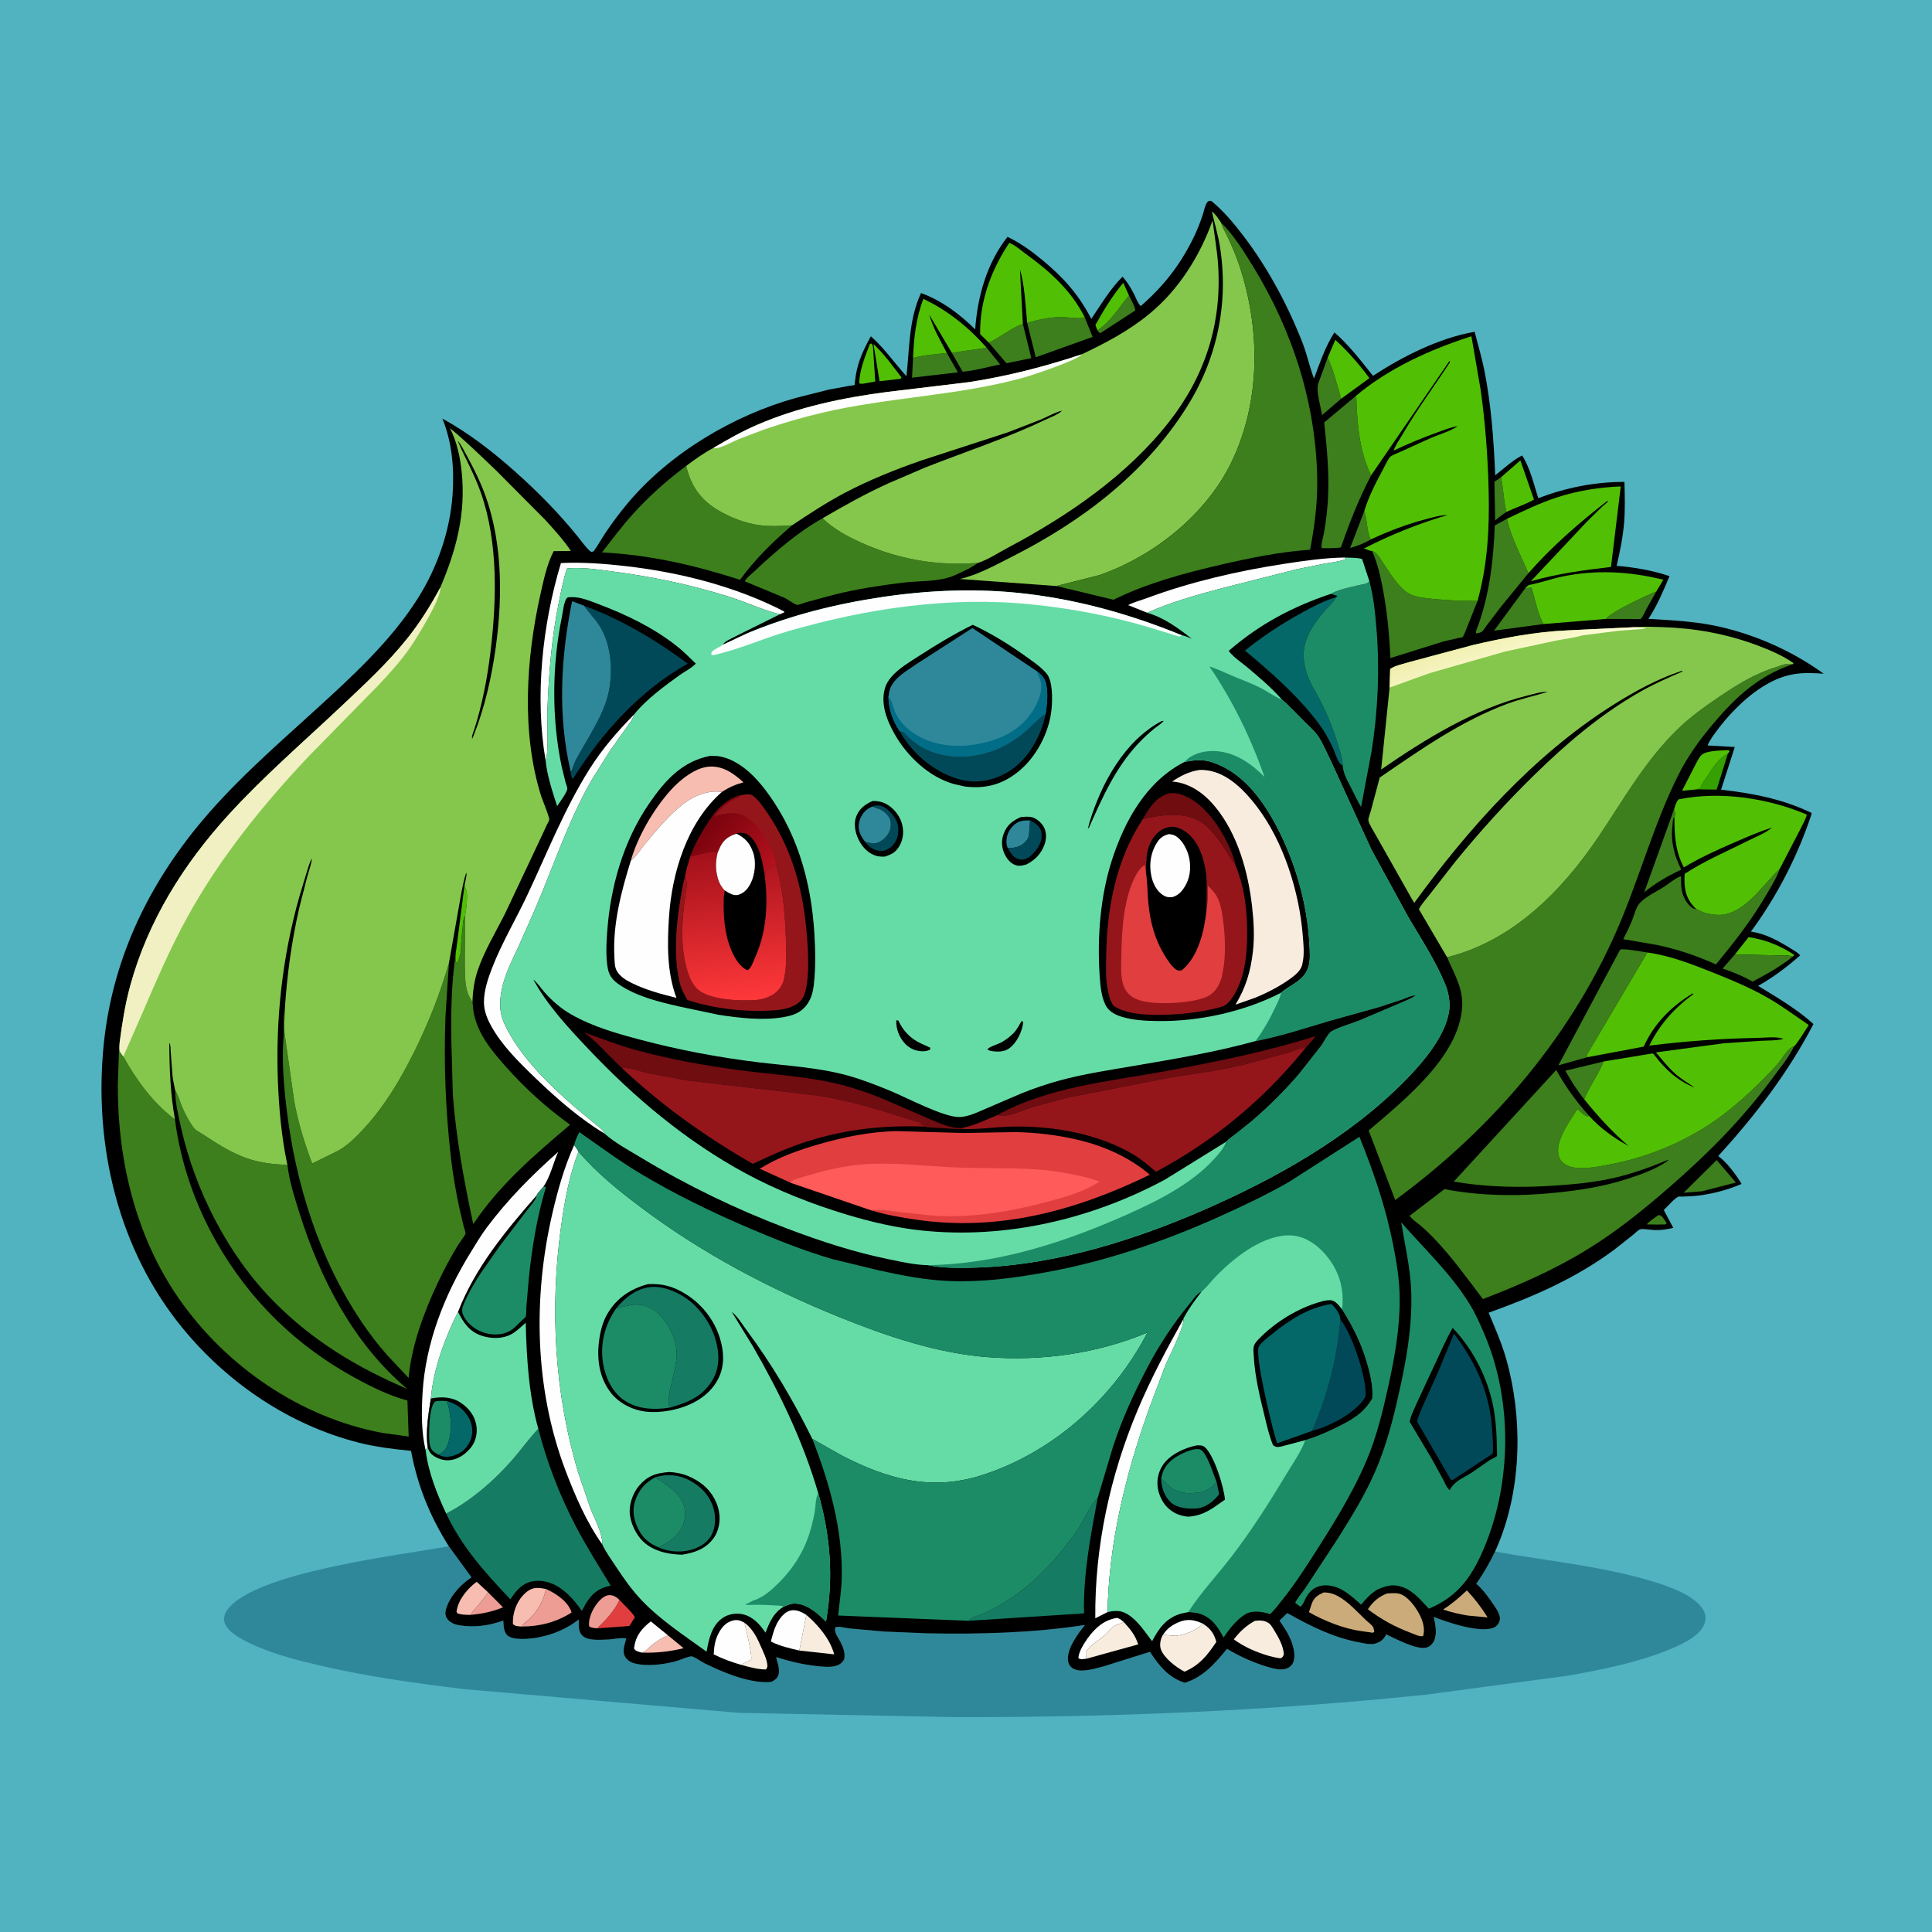 <svg version="1.1" xmlns="http://www.w3.org/2000/svg" style="display: block;" viewBox="0 0 2048 2048" width="1024" height="1024">
<defs>
	<linearGradient id="Gradient1" gradientUnits="userSpaceOnUse" x1="1595.51" y1="661.816" x2="1615.51" y2="714.456">
		<stop class="stop0" offset="0" stop-opacity="1" stop-color="rgb(240,238,173)"/>
		<stop class="stop1" offset="1" stop-opacity="1" stop-color="rgb(255,254,222)"/>
	</linearGradient>
	<linearGradient id="Gradient2" gradientUnits="userSpaceOnUse" x1="750.185" y1="874.784" x2="810.26" y2="926.348">
		<stop class="stop0" offset="0" stop-opacity="1" stop-color="rgb(122,3,14)"/>
		<stop class="stop1" offset="1" stop-opacity="1" stop-color="rgb(179,17,28)"/>
	</linearGradient>
	<linearGradient id="Gradient3" gradientUnits="userSpaceOnUse" x1="767.848" y1="901.031" x2="785.498" y2="1061.04">
		<stop class="stop0" offset="0" stop-opacity="1" stop-color="rgb(162,16,26)"/>
		<stop class="stop1" offset="1" stop-opacity="1" stop-color="rgb(255,56,58)"/>
	</linearGradient>
</defs>
<path transform="translate(0,0)" fill="rgb(81,178,192)" d="M -0 -0 L 2048 0 L 2048 2048 L -0 2048 L -0 -0 z"/>
<path transform="translate(0,0)" fill="rgb(47,136,154)" d="M 475.771 1639.09 L 499.838 1672.08 C 488.134 1679.54 475.268 1693.74 472.306 1707.88 C 471.744 1710.56 472.32 1713.34 473.826 1715.62 C 476.784 1720.09 481.905 1722.03 487 1722.87 C 502.728 1725.47 518.673 1723.26 533.511 1717.87 C 533.938 1723.37 533.697 1730.43 538.536 1734.11 C 545.02 1739.04 562.746 1737.29 570.399 1735.77 C 586.735 1732.52 600.24 1726.94 613.567 1716.75 C 613.584 1722.33 612.773 1728.77 616.752 1733.25 C 622.45 1739.66 635.937 1738.17 643.722 1738 C 649.464 1737.87 658.94 1735.53 663.898 1736.92 C 662.386 1742.61 659.552 1749.58 662.16 1755.3 C 663.987 1759.31 668.121 1762.03 672.247 1763.16 C 685.488 1766.79 703.593 1764.52 716.672 1760.93 C 719.859 1760.06 730.567 1755.45 733.223 1755.84 C 736.338 1756.29 743.816 1761.67 747.039 1763.25 C 766.121 1772.61 792.019 1783.62 813.745 1783.15 C 815.348 1783.12 817.355 1783.09 818.809 1782.31 C 822.06 1780.59 824.79 1778.1 825.5 1774.36 C 826.568 1768.75 824.1 1761.95 822.695 1756.55 C 838.555 1761.68 855.082 1765.42 871.716 1766.67 C 877.383 1767.09 884.538 1767.27 889.643 1764.41 C 892.1 1763.03 893.403 1761.33 894.895 1759 C 896.271 1751.91 893.681 1745.72 890.395 1739.51 C 887.902 1734.81 883.923 1730.29 885.5 1724.97 C 889.162 1723.59 896.61 1725.8 900.628 1726.24 L 936.881 1729.5 L 982.354 1731.38 C 1037.72 1732.55 1095.38 1730.97 1150.13 1722.54 C 1142.72 1731.67 1130.4 1748.18 1132.14 1760.52 C 1132.61 1763.86 1134.07 1766.41 1136.88 1768.33 C 1145.39 1774.11 1161.1 1768.52 1170.31 1766.29 L 1218.98 1750.99 C 1228.77 1765.8 1238.36 1778.1 1255.87 1783.82 C 1275.2 1778.12 1288.26 1763.03 1300.64 1747.87 C 1314.44 1756.04 1328.76 1762.58 1344.18 1767.1 C 1349.81 1768.74 1357.01 1770.57 1362.82 1769.06 C 1365.92 1768.26 1368.55 1766.36 1370.15 1763.58 C 1373.67 1757.46 1371.8 1748.91 1369.79 1742.5 C 1366.84 1733.11 1361.78 1725.96 1356.34 1717.96 L 1364.53 1709.93 C 1388.8 1723.57 1412.87 1735.72 1440.5 1740.96 C 1445.46 1741.9 1452.36 1743.59 1457.33 1742.38 C 1462.4 1741.14 1466.32 1738.43 1468.79 1733.74 L 1469.39 1732.51 C 1478.91 1736.83 1502.1 1749.53 1512.5 1746.39 C 1515.89 1745.36 1518.77 1742.44 1520.18 1739.26 C 1523.72 1731.27 1521.47 1722.13 1519.81 1713.94 C 1534.04 1719.75 1569.75 1731.76 1583.87 1725.15 C 1586.78 1723.79 1588.77 1721.13 1589.69 1718.11 C 1591.33 1712.78 1586.62 1705.95 1583.78 1701.8 C 1578.27 1693.77 1572.36 1685.22 1564.94 1678.83 C 1572.64 1667.86 1578.95 1656.77 1584.84 1644.74 C 1640.49 1654.77 1696.34 1659.82 1750.83 1676.08 C 1767.61 1681.09 1798.54 1691.48 1806.43 1708.2 C 1808.58 1712.77 1808.26 1718.22 1806.2 1722.75 C 1800.32 1735.7 1779.99 1744.41 1767.47 1749.42 C 1733.98 1762.84 1696.95 1770.11 1661.5 1776.38 L 1511.62 1796.43 C 1345.56 1813.61 1179.43 1820.54 1012.54 1820.23 L 783 1815.65 L 492.625 1790.62 C 441.591 1784.38 390.571 1777.46 340.45 1765.8 C 317.572 1760.48 294.592 1754.76 272.928 1745.5 C 262.376 1740.99 241.152 1731.57 237.961 1719.73 C 236.693 1715.03 238.253 1710.27 241.002 1706.47 C 270.055 1666.31 425.904 1648.35 475.771 1639.09 z"/>
<path transform="translate(0,0)" fill="rgb(0,0,0)" d="M 475.771 1639.09 C 455.659 1607.18 442.657 1575.02 435.682 1537.94 C 416.996 1536.12 398.494 1533.9 380.262 1529.26 C 306.78 1510.56 241.415 1466.17 193.565 1407.89 C 125.073 1324.47 99.242 1213.77 109.926 1107.48 C 118.597 1021.22 153.762 944.748 207.904 877.801 C 244.488 832.565 289.237 793.505 332.226 754.455 C 371.984 718.339 414.33 679.767 443.141 633.945 C 463.674 601.289 477.077 562.764 479.764 524.203 C 481.651 497.116 479.3 468.995 468.951 443.73 C 497.375 459.365 522.181 478.693 546.331 500.175 C 570.322 521.516 592.476 544.12 612.706 569.106 C 614.774 571.659 624.562 585.003 627 585 C 627.808 584.998 628.555 584.56 629.332 584.341 C 633.764 578.253 637.35 571.583 641.525 565.311 C 648.879 554.261 656.925 543.516 665.462 533.344 C 709.811 480.503 777.078 440.452 843.385 421.874 L 878.5 413.021 L 899.993 409.06 C 901.043 408.877 905.108 408.529 905.825 408.064 C 906.457 407.653 906.001 406.566 906.094 405.818 L 907.22 397.683 C 909.661 382.524 915.857 369.733 923.154 356.442 C 937.665 369.433 947.96 384.551 960.869 398.796 C 964.292 368.569 963.203 339.098 976.319 310.652 C 998.018 318.41 1017.52 333.078 1033.74 349.172 C 1036.17 314.49 1046.04 278.886 1068.01 251.094 C 1081.48 257.414 1093.77 266.439 1105.21 275.891 C 1127.52 294.334 1143.53 312.372 1156.82 338.036 C 1166.73 323.373 1177.32 305.567 1189.97 293.288 C 1195.03 298.982 1198.47 304.799 1201.98 311.52 C 1203.8 314.997 1206.34 322.008 1209.22 324.4 C 1234.05 303.059 1252.49 278.886 1266.46 249.268 C 1269.78 242.21 1272.53 234.897 1275.01 227.5 C 1276.25 223.793 1277.33 217.445 1279.73 214.426 C 1281.19 212.597 1281.9 212.902 1284 212.981 C 1297.16 223.712 1308.31 237.215 1318.55 250.675 C 1344.38 284.635 1365.49 324.285 1380.95 364 C 1385.69 376.182 1388.2 389.161 1392.91 401.258 C 1399.03 384.936 1404.98 367.012 1414.56 352.363 C 1429.8 365.53 1442.87 382.655 1455.42 398.397 C 1487.29 377.595 1525.47 358.315 1563.19 351.71 C 1566.64 365.443 1570.77 378.939 1573.53 392.844 C 1580.68 428.888 1583.51 467.135 1584.97 503.848 C 1593.83 497.044 1603.6 487.691 1613.52 482.82 C 1622.09 496.249 1625.79 513.064 1630.64 528.092 C 1660.15 516.904 1690.39 510.818 1721.97 510.856 C 1722.31 525.071 1722.78 539.307 1721.66 553.5 C 1720.4 569.228 1717.25 584.495 1713.71 599.836 C 1732.47 601.292 1751.9 604.722 1769.77 610.75 C 1763.43 625.74 1756.49 642.484 1747.35 655.953 C 1767.11 657.299 1786.7 658.116 1806.3 661.207 C 1850.65 668.199 1896.97 687.733 1933.16 714.184 C 1922.9 713.403 1912.1 712.915 1901.91 714.577 C 1883.41 717.598 1866.37 727.885 1852.26 739.846 C 1840.82 749.542 1829.98 761.184 1820.96 773.125 C 1817.09 778.255 1812.5 784.187 1810.13 790.206 L 1838.94 791.862 L 1824.41 837.122 C 1857.77 840.939 1889.31 846.847 1919.82 861.496 L 1920.46 862.363 C 1906.39 905.939 1883.42 950.691 1856.01 987.525 L 1857.48 987.753 C 1872.04 990.121 1885.56 997.517 1897.93 1005.24 C 1901.36 1007.39 1905.66 1009.63 1908.22 1012.77 C 1894.52 1024.8 1879.59 1036.21 1863.64 1045.06 C 1883.53 1057.22 1905.08 1069.79 1922.35 1085.5 C 1895.34 1137.43 1860.64 1182.35 1821.39 1225.48 L 1822.26 1226.11 C 1830.97 1232.72 1840.57 1245.55 1846.16 1255.02 C 1831.58 1261.21 1816.28 1265.35 1800.55 1267.34 C 1794.87 1268.06 1789.16 1268.25 1783.44 1268.43 C 1782.8 1268.45 1779.47 1268.29 1778.96 1268.55 C 1774.2 1271.05 1767.83 1278.83 1763.66 1282.69 L 1773.73 1301.51 C 1767.4 1303.19 1761.14 1304.05 1754.59 1303.95 C 1750.92 1303.9 1741.64 1302.21 1738.64 1303.11 C 1736.84 1303.65 1732.51 1307.79 1730.9 1309.14 L 1710.48 1325.25 C 1669.72 1355.27 1625.43 1374.59 1578 1391.51 C 1584.77 1407.64 1591.9 1423.86 1596.68 1440.71 C 1614.15 1502.27 1613.13 1575.56 1588.86 1635.24 L 1584.84 1644.74 C 1578.95 1656.77 1572.64 1667.86 1564.94 1678.83 C 1572.36 1685.22 1578.27 1693.77 1583.78 1701.8 C 1586.62 1705.95 1591.33 1712.78 1589.69 1718.11 C 1588.77 1721.13 1586.78 1723.79 1583.87 1725.15 C 1569.75 1731.76 1534.04 1719.75 1519.81 1713.94 C 1521.47 1722.13 1523.72 1731.27 1520.18 1739.26 C 1518.77 1742.44 1515.89 1745.36 1512.5 1746.39 C 1502.1 1749.53 1478.91 1736.83 1469.39 1732.51 L 1468.79 1733.74 C 1466.32 1738.43 1462.4 1741.14 1457.33 1742.38 C 1452.36 1743.59 1445.46 1741.9 1440.5 1740.96 C 1412.87 1735.72 1388.8 1723.57 1364.53 1709.93 L 1356.34 1717.96 C 1361.78 1725.96 1366.84 1733.11 1369.79 1742.5 C 1371.8 1748.91 1373.67 1757.46 1370.15 1763.58 C 1368.55 1766.36 1365.92 1768.26 1362.82 1769.06 C 1357.01 1770.57 1349.81 1768.74 1344.18 1767.1 C 1328.76 1762.58 1314.44 1756.04 1300.64 1747.87 C 1288.26 1763.03 1275.2 1778.12 1255.87 1783.82 C 1238.36 1778.1 1228.77 1765.8 1218.98 1750.99 L 1170.31 1766.29 C 1161.1 1768.52 1145.39 1774.11 1136.88 1768.33 C 1134.07 1766.41 1132.61 1763.86 1132.14 1760.52 C 1130.4 1748.18 1142.72 1731.67 1150.13 1722.54 C 1095.38 1730.97 1037.72 1732.55 982.354 1731.38 L 936.881 1729.5 L 900.628 1726.24 C 896.61 1725.8 889.162 1723.59 885.5 1724.97 C 883.923 1730.29 887.902 1734.81 890.395 1739.51 C 893.681 1745.72 896.271 1751.91 894.895 1759 C 893.403 1761.33 892.1 1763.03 889.643 1764.41 C 884.538 1767.27 877.383 1767.09 871.716 1766.67 C 855.082 1765.42 838.555 1761.68 822.695 1756.55 C 824.1 1761.95 826.568 1768.75 825.5 1774.36 C 824.79 1778.1 822.06 1780.59 818.809 1782.31 C 817.355 1783.09 815.348 1783.12 813.745 1783.15 C 792.019 1783.62 766.121 1772.61 747.039 1763.25 C 743.816 1761.67 736.338 1756.29 733.223 1755.84 C 730.567 1755.45 719.859 1760.06 716.672 1760.93 C 703.593 1764.52 685.488 1766.79 672.247 1763.16 C 668.121 1762.03 663.987 1759.31 662.16 1755.3 C 659.552 1749.58 662.386 1742.61 663.898 1736.92 C 658.94 1735.53 649.464 1737.87 643.722 1738 C 635.937 1738.17 622.45 1739.66 616.752 1733.25 C 612.773 1728.77 613.584 1722.33 613.567 1716.75 C 600.24 1726.94 586.735 1732.52 570.399 1735.77 C 562.746 1737.29 545.02 1739.04 538.536 1734.11 C 533.697 1730.43 533.938 1723.37 533.511 1717.87 C 518.673 1723.26 502.728 1725.47 487 1722.87 C 481.905 1722.03 476.784 1720.09 473.826 1715.62 C 472.32 1713.34 471.744 1710.56 472.306 1707.88 C 475.268 1693.74 488.134 1679.54 499.838 1672.08 L 475.771 1639.09 z"/>
<path transform="translate(0,0)" fill="rgb(60,127,28)" d="M 1757.27 1288.5 L 1759.11 1288 C 1762.24 1288.98 1764.84 1293.89 1766.72 1296.5 L 1765.5 1297.96 L 1755.75 1298.09 L 1745.67 1297.93 C 1748.39 1294.42 1753.7 1291.28 1757.27 1288.5 z"/>
<path transform="translate(0,0)" fill="rgb(81,192,5)" d="M 483.697 1006.15 L 492.407 938.445 L 494.399 944.226 C 496.045 948.606 494.187 965.487 493.071 970.311 C 489.816 976.459 491.129 982.493 489.812 989 L 488.865 999.678 C 488.795 1005 488.982 1009.48 487.089 1014.5 C 486.087 1017.16 486.523 1019.3 484 1020.87 C 482.298 1018.61 482.921 1015.69 482.886 1012.89 C 482.927 1010.58 483.315 1008.42 483.697 1006.15 z"/>
<path transform="translate(0,0)" fill="rgb(237,157,148)" d="M 517.336 1687.86 L 533.197 1703.84 C 521.326 1708.64 511.23 1710.71 498.496 1711.85 L 499.463 1710.59 C 505.319 1702.68 512.282 1696.52 517.336 1687.86 z"/>
<path transform="translate(0,0)" fill="rgb(60,127,28)" d="M 1446.2 541.795 C 1449.51 551.336 1448.62 562.831 1453.03 571.87 C 1446.02 576.019 1438.99 578.705 1431.18 580.9 L 1446.2 541.795 z"/>
<path transform="translate(0,0)" fill="rgb(60,127,28)" d="M 1591.16 505.928 C 1593.77 517.954 1593.76 530.687 1596.95 542.659 C 1592.53 545.449 1588.81 548.316 1584.93 551.788 L 1584.15 510.699 L 1591.16 505.928 z"/>
<path transform="translate(0,0)" fill="rgb(247,189,176)" d="M 708.066 1733.51 L 724.657 1747.16 C 709.726 1750.78 695.782 1752.34 680.394 1751.83 C 685.101 1750.32 687.45 1746.53 691.254 1743.55 C 696.704 1739.27 701.651 1736.13 708.066 1733.51 z"/>
<path transform="translate(0,0)" fill="rgb(254,254,254)" d="M 1233.08 1732.64 C 1237.01 1726.32 1242.77 1722.38 1249.57 1719.55 C 1258.9 1715.67 1266.03 1717.06 1274.9 1721.02 C 1269.38 1728.16 1257.21 1732.26 1248.37 1733.76 C 1245.77 1734.2 1243.1 1733.84 1240.5 1733.61 C 1237.93 1733.39 1235.6 1733.26 1233.08 1732.64 z"/>
<path transform="translate(0,0)" fill="rgb(52,160,2)" d="M 1798.85 836.725 L 1802.42 835.164 C 1804 831.043 1806.57 827.657 1808.97 824 C 1814.75 815.2 1821.85 803.498 1831.62 798.844 L 1819.73 836.984 L 1798.85 836.725 z"/>
<path transform="translate(0,0)" fill="rgb(60,127,28)" d="M 1196.76 313.221 C 1199 317.823 1202.75 324.035 1203.53 328.998 L 1166.5 353.085 C 1164.32 352.298 1164.56 351.998 1163.37 350.138 C 1177.15 341.28 1185.93 326.171 1196.15 313.949 L 1196.76 313.221 z"/>
<path transform="translate(0,0)" fill="rgb(81,192,5)" d="M 922.167 364.5 L 923.891 364.165 C 925.901 366.499 925.508 370.518 925.789 373.609 L 927.799 404.391 L 915.416 406.639 C 913.534 406.899 912.692 406.833 910.88 406.5 C 910.734 393.216 917.425 376.72 922.167 364.5 z"/>
<path transform="translate(0,0)" fill="rgb(81,192,5)" d="M 925.912 364.703 C 937.543 375.555 946.061 387.705 955.692 400.208 L 954.5 401.577 L 932.329 404.099 L 925.912 364.703 z"/>
<path transform="translate(0,0)" fill="rgb(254,254,254)" d="M 1151.96 1758.22 C 1148.83 1758.52 1146.02 1759.49 1143.28 1757.85 C 1142.71 1751.92 1149.63 1741.23 1153.11 1736.43 C 1161 1725.56 1170.35 1717.21 1184 1715.05 C 1187.19 1715.77 1188.92 1717.45 1191.31 1719.52 L 1189.69 1720.25 C 1188.17 1720.92 1186.73 1721.36 1185.14 1721.8 C 1179.42 1723.39 1175.48 1729.46 1171.12 1733.29 C 1165.24 1738.47 1155.11 1744.39 1151.09 1751 C 1151.02 1753.66 1150.97 1755.67 1151.96 1758.22 z"/>
<path transform="translate(0,0)" fill="rgb(81,192,5)" d="M 1163.37 350.138 C 1162.49 348.275 1161.81 346.465 1161.19 344.5 C 1169.9 328.855 1179.15 313.513 1190.71 299.785 L 1196.76 313.221 L 1196.15 313.949 C 1185.93 326.171 1177.15 341.28 1163.37 350.138 z"/>
<path transform="translate(0,0)" fill="rgb(225,62,63)" d="M 656.65 1695.97 C 659.511 1699.22 672.711 1711.55 672.874 1714.54 L 667.214 1723.59 L 632.945 1726.11 C 641.928 1717.59 651.488 1707.34 656.65 1695.97 z"/>
<path transform="translate(0,0)" fill="rgb(248,236,222)" d="M 789.15 1720.12 C 798.537 1726.94 803.079 1737.29 807.588 1747.62 C 809.652 1752.36 812.148 1757.4 813.039 1762.5 C 813.622 1765.83 813.966 1767.01 811.965 1769.7 C 803.225 1769.64 794.442 1767.21 786.069 1764.91 C 789.151 1762.24 792.826 1761.51 796.205 1759.27 C 797.67 1754.62 790.662 1726.47 789.15 1720.12 z"/>
<path transform="translate(0,0)" fill="rgb(254,254,254)" d="M 680.394 1751.83 C 677.929 1751.17 674.63 1750.68 672.934 1748.61 C 671.942 1747.41 672.044 1747.88 672.206 1746.65 C 673.902 1733.87 680.148 1726.36 689.893 1718.74 L 708.066 1733.51 C 701.651 1736.13 696.704 1739.27 691.254 1743.55 C 687.45 1746.53 685.101 1750.32 680.394 1751.83 z"/>
<path transform="translate(0,0)" fill="rgb(60,127,28)" d="M 1702.62 656.093 C 1706.2 649.151 1746.53 630.685 1755.77 626.972 L 1745.5 645.136 C 1743.58 648.595 1741.91 653.453 1739.09 656.174 L 1702.62 656.093 z"/>
<path transform="translate(0,0)" fill="rgb(237,157,148)" d="M 632.945 1726.11 C 630.076 1725.75 626.847 1725.79 624.5 1723.95 C 623.578 1717.85 626.467 1710.07 629.502 1704.84 C 632.554 1699.59 638.577 1691.76 644.975 1691 C 649.707 1690.43 653.462 1692.83 656.65 1695.97 C 651.488 1707.34 641.928 1717.59 632.945 1726.11 z"/>
<path transform="translate(0,0)" fill="rgb(247,189,176)" d="M 498.496 1711.85 C 493.846 1711.73 489.343 1711.8 484.917 1710.22 C 483.716 1708.04 483.814 1709.04 484.265 1706.56 C 486.373 1694.99 496.113 1683.37 505.32 1676.77 L 517.336 1687.86 C 512.282 1696.52 505.319 1702.68 499.463 1710.59 L 498.496 1711.85 z"/>
<path transform="translate(0,0)" fill="rgb(203,171,122)" d="M 1554.97 1685.87 C 1563.4 1694.88 1570.46 1704.06 1576.96 1714.55 L 1555.97 1712.55 C 1547.1 1711.11 1538.26 1709.11 1529.77 1706.15 C 1539.09 1700.18 1546.91 1693.45 1554.97 1685.87 z"/>
<path transform="translate(0,0)" fill="rgb(81,192,5)" d="M 1839.11 1011.76 L 1853.59 993.401 C 1871.41 996.122 1886.83 1002.2 1901.88 1012.17 C 1900.81 1013.8 1901.47 1013.21 1900.03 1014.06 C 1896.16 1012.25 1888.88 1012.89 1884.57 1012.73 L 1839.11 1011.76 z"/>
<path transform="translate(0,0)" fill="rgb(60,127,28)" d="M 1679.35 1165.3 C 1671.77 1156.01 1665.2 1145.46 1659.36 1135 L 1699.95 1125.22 C 1694.52 1139.17 1684.78 1151.38 1679.35 1165.3 z"/>
<path transform="translate(0,0)" fill="rgb(60,127,28)" d="M 1045.92 368.625 L 1060.21 386.315 C 1047.34 388.877 1033.44 393.024 1020.39 393.99 L 1008.94 373.934 L 1045.92 368.625 z"/>
<path transform="translate(0,0)" fill="rgb(247,189,176)" d="M 553.237 1724.19 C 549.509 1723.9 546.392 1724.17 543.683 1721.5 C 543.619 1718.42 543.763 1715.42 544.276 1712.38 C 545.97 1702.31 551.448 1692.02 560.026 1686.21 C 566.036 1682.14 572.14 1683.15 578.799 1684.4 C 576.456 1695.92 569.866 1708.24 561.216 1716.18 C 558.374 1718.78 554.991 1720.66 553.237 1724.19 z"/>
<path transform="translate(0,0)" fill="rgb(60,127,28)" d="M 1421.71 422.647 L 1401.45 439.998 C 1400.11 431.353 1394.72 414.313 1397.47 406.293 L 1407.45 379.032 C 1413.71 392.717 1417.51 408.188 1421.71 422.647 z"/>
<path transform="translate(0,0)" fill="rgb(60,127,28)" d="M 1819.71 1229.72 L 1840.08 1253.52 L 1804.28 1262.78 L 1784.73 1264.38 L 1819.71 1229.72 z"/>
<path transform="translate(0,0)" fill="rgb(81,192,5)" d="M 1798.85 836.725 L 1783.7 838.248 L 1783.45 837.434 L 1796.45 812.126 C 1798.49 808.33 1800.5 803.634 1803.5 800.528 C 1808.46 795.399 1825.32 795.557 1832.5 795.168 L 1833.4 796.5 L 1831.62 798.844 C 1821.85 803.498 1814.75 815.2 1808.97 824 C 1806.57 827.657 1804 831.043 1802.42 835.164 L 1798.85 836.725 z"/>
<path transform="translate(0,0)" fill="rgb(248,236,222)" d="M 854.786 1711.83 C 867.434 1722.83 879.797 1737.24 884.291 1753.69 L 847.331 1749.65 L 854.786 1711.83 z"/>
<path transform="translate(0,0)" fill="rgb(60,127,28)" d="M 1003.7 374.198 L 1015.38 394.704 L 966.771 400.348 L 967.905 379.429 C 979.413 376.405 991.891 375.44 1003.7 374.198 z"/>
<path transform="translate(0,0)" fill="rgb(237,157,148)" d="M 578.799 1684.4 C 588.967 1689.04 600.501 1696.44 605.152 1707.17 C 605.617 1708.25 605.603 1708.42 605.785 1709.42 C 589.656 1719.61 572.336 1724.1 553.237 1724.19 C 554.991 1720.66 558.374 1718.78 561.216 1716.18 C 569.866 1708.24 576.456 1695.92 578.799 1684.4 z"/>
<path transform="translate(0,0)" fill="rgb(248,236,222)" d="M 1191.31 1719.52 C 1196.94 1725.67 1202.14 1731.62 1205.17 1739.5 L 1206.57 1743.11 L 1151.96 1758.22 C 1150.97 1755.67 1151.02 1753.66 1151.09 1751 C 1155.11 1744.39 1165.24 1738.47 1171.12 1733.29 C 1175.48 1729.46 1179.42 1723.39 1185.14 1721.8 C 1186.73 1721.36 1188.17 1720.92 1189.69 1720.25 L 1191.31 1719.52 z"/>
<path transform="translate(0,0)" fill="rgb(60,127,28)" d="M 1084.25 343.27 L 1093.23 379.629 L 1066.88 385.052 L 1048.3 363.307 C 1060.49 357.282 1071.49 347.936 1084.25 343.27 z"/>
<path transform="translate(0,0)" fill="rgb(60,127,28)" d="M 1774.97 866.026 C 1774.33 866.862 1774.05 867.121 1773.68 868.255 C 1773.05 870.249 1773.19 872.909 1772.93 875 C 1770.85 892.04 1774.65 906.597 1782.22 921.794 C 1768.01 928.53 1755.22 935.825 1742.99 945.767 L 1774.59 857.825 C 1775.6 860.864 1776.17 862.583 1775.29 865.817 L 1774.97 866.026 z"/>
<path transform="translate(0,0)" fill="rgb(254,254,254)" d="M 847.331 1749.65 C 836.883 1747.18 826.783 1745 817.147 1740.06 C 818.756 1733.93 820.285 1727.71 823.095 1722 C 825.865 1716.37 830.918 1709.19 837.304 1707.41 C 843.655 1705.63 849.52 1708.61 854.786 1711.83 L 847.331 1749.65 z"/>
<path transform="translate(0,0)" fill="rgb(81,192,5)" d="M 1591.16 505.928 L 1611.67 488.021 L 1626.08 529.588 C 1617.18 534.682 1606.32 538.085 1596.95 542.659 C 1593.76 530.687 1593.77 517.954 1591.16 505.928 z"/>
<path transform="translate(0,0)" fill="rgb(60,127,28)" d="M 1636.15 661.518 L 1583.77 668.518 L 1616.92 623.405 L 1618.34 623.387 L 1623.5 622.918 C 1627.49 636.08 1629.64 649.255 1636.15 661.518 z"/>
<path transform="translate(0,0)" fill="rgb(60,127,28)" d="M 1900.03 1014.06 C 1897.01 1017.27 1892.56 1019.85 1888.92 1022.38 C 1878.94 1029.32 1868.5 1034.9 1857.76 1040.54 C 1847.83 1034.75 1836.91 1030.42 1826.08 1026.67 L 1839.11 1011.76 L 1884.57 1012.73 C 1888.88 1012.89 1896.16 1012.25 1900.03 1014.06 z"/>
<path transform="translate(0,0)" fill="rgb(248,236,222)" d="M 1330.33 1718.12 C 1335.58 1717.52 1340.72 1717.56 1345.15 1720.75 C 1347.41 1722.37 1349.39 1726.06 1350.83 1728.4 C 1355.54 1736.08 1360.15 1744.39 1360.97 1753.5 C 1359.94 1756.27 1360.02 1756.4 1357.5 1757.9 C 1353.13 1757.37 1349.03 1756.38 1344.78 1755.24 C 1331.4 1751.28 1319.19 1746 1307.89 1737.81 C 1314.35 1729.47 1321.04 1723.14 1330.33 1718.12 z"/>
<path transform="translate(0,0)" fill="rgb(81,192,5)" d="M 1407.45 379.032 L 1415.48 360.26 C 1428.59 372.207 1441.11 386.543 1451.62 400.837 L 1421.71 422.647 C 1417.51 408.188 1413.71 392.717 1407.45 379.032 z"/>
<path transform="translate(0,0)" fill="rgb(254,254,254)" d="M 786.069 1764.91 C 775.755 1761.96 766.184 1758.5 756.58 1753.7 C 756.918 1746.23 757.776 1739.26 761.137 1732.5 C 764.445 1725.85 768.577 1720.4 775.891 1718.1 C 781.163 1716.45 784.449 1717.61 789.15 1720.12 C 790.662 1726.47 797.67 1754.62 796.205 1759.27 C 792.826 1761.51 789.151 1762.24 786.069 1764.91 z"/>
<path transform="translate(0,0)" fill="rgb(203,171,122)" d="M 1403.02 1688.08 C 1408.46 1687.99 1413.51 1689.33 1418.28 1691.94 C 1429.28 1697.98 1438.85 1708.75 1447.88 1717.36 C 1449.88 1719.26 1454.1 1722.31 1455.38 1724.5 C 1456.08 1725.71 1456.43 1728.09 1456.84 1729.5 L 1455.5 1730.81 L 1443.23 1729.06 C 1424.89 1726.7 1403.57 1718.13 1387.52 1708.99 L 1390.61 1699.73 C 1392.95 1693.4 1397.12 1690.79 1403.02 1688.08 z"/>
<path transform="translate(0,0)" fill="rgb(203,171,122)" d="M 1470.18 1689.16 C 1474.36 1688.92 1480 1688.28 1484.01 1689.6 C 1492.82 1692.5 1500.88 1703.9 1504.97 1711.86 C 1508.26 1718.26 1510.96 1727.21 1508.5 1734.31 C 1504.72 1735.24 1499.38 1732.28 1495.67 1730.96 C 1478.92 1724.74 1464.21 1716.65 1449.99 1705.86 C 1455.65 1697.69 1460.94 1692.9 1470.18 1689.16 z"/>
<path transform="translate(0,0)" fill="rgb(248,236,222)" d="M 1274.9 1721.02 C 1282.87 1726 1286.85 1731.35 1289.39 1740.44 C 1279.98 1754.52 1271.69 1765.12 1255.67 1772.04 C 1247.14 1767.7 1233.98 1757.75 1230.61 1748.43 C 1228.94 1743.84 1230.1 1737.56 1232.51 1733.42 L 1233.08 1732.64 C 1235.6 1733.26 1237.93 1733.39 1240.5 1733.61 C 1243.1 1733.84 1245.77 1734.2 1248.37 1733.76 C 1257.21 1732.26 1269.38 1728.16 1274.9 1721.02 z"/>
<path transform="translate(0,0)" fill="rgb(60,127,28)" d="M 1149.77 336.192 L 1158.23 357.132 L 1097.95 378.716 L 1088.85 342.216 C 1101.35 338.701 1112.91 335.991 1126.01 336.09 C 1132.33 336.138 1144.28 338.627 1149.77 336.192 z"/>
<path transform="translate(0,0)" fill="rgb(254,254,254)" d="M 1216.12 649.567 L 1195.86 641.442 C 1201.95 638.217 1209.45 636.353 1215.97 633.931 C 1262.25 616.731 1312.29 605.21 1361 597.737 C 1382.23 594.479 1403.7 591.348 1425.21 590.991 L 1426.85 592.605 C 1420.01 595.345 1411.42 596.28 1404.12 597.504 L 1374.87 603.354 L 1294.83 623.64 C 1268.31 630.801 1241.17 638.219 1216.12 649.567 z"/>
<path transform="translate(0,0)" fill="rgb(81,192,5)" d="M 967.905 379.429 C 968.568 358.533 971.254 336.369 978.802 316.819 C 1004.59 328.967 1027.19 347.307 1045.92 368.625 L 1008.94 373.934 L 985.137 333.712 C 989.002 347.798 997.041 361.276 1003.7 374.198 C 991.891 375.44 979.413 376.405 967.905 379.429 z"/>
<path transform="translate(0,0)" fill="rgb(60,127,28)" d="M 1620.1 607.659 L 1590.38 644.049 L 1576.09 662.858 C 1574.8 664.557 1572.16 668.796 1570.5 669.881 C 1569.31 670.66 1566.57 671.109 1565.12 671.56 C 1563.54 669.809 1566.44 664.391 1567.28 662 C 1579.29 627.738 1583.16 593.032 1584.52 556.971 L 1597.37 550.019 C 1602.29 570.982 1611.98 588.106 1620.1 607.659 z"/>
<path transform="translate(0,0)" fill="rgb(60,127,28)" d="M 1682.81 1120.66 L 1651.94 1129.3 L 1717.38 1006.73 C 1720.31 1004.96 1741.57 1009.07 1746.31 1009.68 L 1681.96 1118.48 L 1682.81 1120.66 z"/>
<path transform="translate(0,0)" fill="rgb(254,254,254)" d="M 578.333 805.946 C 566.782 738.414 574.89 662.154 594.629 596.854 C 617.574 595.765 640.416 597.511 663.216 600.101 C 720.446 606.6 780.119 621.654 831.5 648.322 L 831.191 649.154 L 826.729 651.169 C 808.386 646.665 790.783 638.202 772.705 632.507 C 731.801 619.62 690.482 611.114 647.988 605.587 C 632.901 603.624 616.2 601.015 601.042 602.648 C 597.083 614.315 594.834 626.581 592.368 638.64 C 584.539 676.922 581.663 715.74 580.203 754.693 C 579.881 763.293 581.721 800.804 578.333 805.946 z"/>
<path transform="translate(0,0)" fill="rgb(254,254,254)" d="M 1254.66 1397.92 C 1255.41 1407.38 1239.03 1438.47 1234.99 1448.47 L 1217.68 1494.56 C 1193.13 1563.7 1175.48 1635.24 1174.12 1708.84 L 1161.06 1715.44 C 1160.39 1639.61 1176.65 1564.4 1206.04 1494.5 C 1220.06 1461.17 1237.01 1429.43 1254.66 1397.92 z"/>
<path transform="translate(0,0)" fill="rgb(5,104,104)" d="M 1423.24 811.204 C 1422.44 810.723 1421.47 810.451 1420.85 809.759 C 1417.4 805.945 1414.53 795.831 1412.12 790.89 C 1407.8 782.075 1403.14 773.828 1397.19 766.005 C 1375.04 736.876 1347.69 712.941 1319.73 689.643 C 1338.8 674.215 1359.12 660.934 1380.65 649.172 C 1391.59 643.192 1404.13 636.479 1416.15 633.167 L 1415.46 634.47 C 1413.35 638.258 1409.46 641.641 1406.57 644.875 C 1397.3 655.253 1387.82 667.518 1383.88 681 L 1383.41 682.557 C 1378.97 698.299 1384.71 716.435 1392.6 730.067 C 1404.39 750.43 1412.5 769.407 1419.07 792 C 1420.84 798.105 1423.33 804.796 1423.24 811.204 z"/>
<path transform="translate(0,0)" fill="rgb(254,254,254)" d="M 451.185 1537.15 C 446.466 1517.71 446.75 1495.88 447.969 1476 C 451.19 1423.46 471.17 1372.53 498.636 1328.05 C 504.179 1319.08 509.6 1309.78 515.916 1301.33 C 538.164 1271.57 563.948 1245.64 591.672 1221.07 C 586.44 1232.86 583.647 1246.26 576.63 1257.11 L 575.898 1258.21 C 574.028 1260.53 569.574 1264.76 568.689 1267.39 C 536.1 1304.5 503.472 1344.01 485.538 1390.61 C 471.653 1418.3 459.352 1451.4 456.737 1482.5 C 454.017 1499.34 451.159 1517.4 453.341 1534.48 L 451.185 1537.15 z"/>
<path transform="translate(0,0)" fill="rgb(60,127,28)" d="M 1437.66 419.348 C 1438.59 447.706 1440.63 477.932 1453.43 503.884 C 1440.46 528.707 1430.61 553.733 1421.46 580.178 C 1415.13 581.469 1407.56 580.935 1401.05 581.116 C 1399.91 578.338 1403.04 567.571 1403.65 564 C 1405.46 553.365 1406.82 542.54 1407.53 531.777 C 1409.36 503.7 1406.71 475.753 1403.67 447.872 L 1437.66 419.348 z"/>
<path transform="translate(0,0)" fill="rgb(60,127,28)" d="M 1454.49 584.143 C 1460.11 585.478 1463.34 592.583 1466.5 597.24 C 1473.69 607.821 1484.15 625.629 1496.21 630.507 C 1503.65 633.516 1512.01 634.133 1519.93 634.941 C 1535.39 636.519 1550.71 636.992 1566.24 637.042 L 1553.69 668.539 C 1553.24 669.525 1551.21 674.852 1550.51 675.319 C 1549.6 675.928 1546.53 676.163 1545.23 676.444 L 1530.01 680.018 L 1473.84 697.578 C 1472.84 673.743 1470.6 649.827 1466.26 626.357 C 1463.59 611.975 1460.48 597.536 1454.49 584.143 z"/>
<path transform="translate(0,0)" fill="rgb(21,124,99)" d="M 1163.54 1588.06 C 1155.86 1629.24 1148.29 1668.05 1149.08 1710.26 L 1026.95 1718.12 C 1027.22 1717.78 1027.47 1717.4 1027.77 1717.09 C 1030.63 1714.11 1036.05 1713.01 1039.82 1711.5 C 1046.16 1708.96 1052.27 1705.9 1058.19 1702.51 C 1072.55 1694.28 1086.22 1684.33 1098.36 1673.05 C 1115.41 1657.2 1131.28 1638.39 1144.03 1618.92 C 1150.12 1609.62 1155.16 1596.4 1162.9 1588.68 L 1163.54 1588.06 z"/>
<path transform="translate(0,0)" fill="rgb(254,254,254)" d="M 640.583 1201.47 C 614.341 1185.71 589.753 1164.11 567.719 1142.94 C 550.538 1126.43 532.012 1108.31 520.516 1087.31 C 516.28 1079.57 513.081 1071.56 513.009 1062.61 C 512.909 1050.13 517.375 1036.99 521.872 1025.47 C 532.088 999.296 547.114 974.026 559.11 948.513 C 580.289 903.468 598.397 857.32 625.041 815.046 C 638.647 793.459 654.622 775.251 672.409 757.071 L 672.158 757.871 C 670.19 763.61 665.952 768.653 662.475 773.555 L 645.372 797.752 L 626.47 828.07 C 602.106 871.109 586.912 917.787 567.502 963.031 L 549.562 1003.59 C 543.314 1016.92 536.263 1030.67 532.8 1045.03 C 529.388 1059.19 528.549 1072.04 534.859 1085.58 C 550.934 1120.09 582.214 1150.08 610.56 1174.59 L 633.336 1193.44 C 635.901 1195.55 639.878 1198.11 640.583 1201.47 z"/>
<path transform="translate(0,0)" fill="rgb(81,192,5)" d="M 1616.92 623.405 C 1618.24 622.212 1619.7 620.343 1621.44 620.006 C 1633.14 617.743 1644.48 613.579 1656.2 611.144 C 1692 603.704 1727.8 605.776 1763.19 614.551 L 1755.77 626.972 C 1746.53 630.685 1706.2 649.151 1702.62 656.093 L 1636.15 661.518 C 1629.64 649.255 1627.49 636.08 1623.5 622.918 L 1618.34 623.387 L 1616.92 623.405 z"/>
<path transform="translate(0,0)" fill="rgb(254,254,254)" d="M 608.651 1213.83 C 610.288 1216.08 611.979 1218.23 613.183 1220.75 C 603.518 1246.05 598.671 1272.29 594.926 1299 C 582.711 1386.11 587.602 1476.67 612.99 1561.15 L 625.649 1598.26 C 629.728 1609.13 638.974 1625.47 638.376 1637 C 621.801 1613.93 609.14 1584.49 599.133 1557.91 C 566.736 1471.87 564.887 1375.56 585.459 1286.62 C 591.235 1261.65 598.072 1237.25 608.651 1213.83 z"/>
<path transform="translate(0,0)" fill="rgb(81,192,5)" d="M 1048.3 363.307 L 1038.99 354.143 C 1038.5 318.905 1050.54 286.631 1069.87 257.42 C 1075.66 259.572 1081.78 265.052 1086.86 268.749 C 1112.76 287.587 1135.12 307.323 1149.77 336.192 C 1144.28 338.627 1132.33 336.138 1126.01 336.09 C 1112.91 335.991 1101.35 338.701 1088.85 342.216 C 1087.02 323.83 1086.38 303.354 1081.19 285.666 L 1084.25 343.27 C 1071.49 347.936 1060.49 357.282 1048.3 363.307 z"/>
<path transform="translate(0,0)" fill="rgb(1,73,89)" d="M 619.051 642.06 C 658.554 656.517 695.376 678.601 729.086 703.495 C 678.348 731.898 638.227 776.503 607.5 825.347 L 606.297 824.96 C 605.828 822.825 604.983 820.357 605.022 818.186 C 605.923 817.141 606.353 816.372 606.721 815.033 C 609.029 806.625 613.422 800.234 617.672 792.728 C 629.388 772.033 642.827 751.59 646.34 727.619 C 649.49 706.125 647.035 680.817 634.856 662.371 C 630.368 655.573 624.831 650.103 620.159 643.628 L 619.051 642.06 z"/>
<path transform="translate(0,0)" fill="rgb(28,140,103)" d="M 575.898 1258.21 L 578 1257.85 L 578.594 1258.85 C 569.082 1290.56 564.046 1321.89 560.591 1354.72 L 557.965 1385.33 C 557.829 1387.41 558.066 1394.17 557.197 1395.86 C 556.757 1396.72 554.302 1398.63 553.497 1399.39 C 549.463 1403.21 544.653 1408.79 539.745 1411.27 C 531.198 1415.59 520.894 1415.43 511.98 1412.34 C 503.455 1409.38 494.628 1402.39 490.974 1394 C 489.092 1389.68 489.901 1386.25 491.647 1382.15 C 496.604 1370.51 503.245 1359.26 510.212 1348.73 L 529.553 1321.08 L 559.903 1281.31 C 562.629 1277.71 568.345 1271.79 568.689 1267.39 C 569.574 1264.76 574.028 1260.53 575.898 1258.21 z"/>
<path transform="translate(0,0)" fill="rgb(47,136,154)" d="M 605.022 818.186 C 590.953 758.782 594.358 696.647 606.451 637.316 L 619.051 642.06 L 620.159 643.628 C 624.831 650.103 630.368 655.573 634.856 662.371 C 647.035 680.817 649.49 706.125 646.34 727.619 C 642.827 751.59 629.388 772.033 617.672 792.728 C 613.422 800.234 609.029 806.625 606.721 815.033 C 606.353 816.372 605.923 817.141 605.022 818.186 z"/>
<path transform="translate(0,0)" fill="rgb(60,127,28)" d="M 1798.09 963.697 C 1799.69 963.778 1802.82 965.896 1804.43 966.555 C 1809.61 968.664 1816.44 969.894 1822 969.858 C 1849.16 969.68 1868.66 937.778 1886.66 920.863 C 1883.39 930.406 1877.91 939.038 1872.87 947.724 C 1857.27 974.61 1838.75 998.478 1818.91 1022.33 C 1799.39 1013.4 1777.63 1006.1 1756.61 1001.73 L 1720.69 995.548 C 1724.13 988.977 1727.36 982.381 1730.13 975.497 C 1732.16 970.445 1734.26 961.998 1737.69 957.893 C 1743.29 951.176 1755.95 945.037 1763.56 940.307 C 1768.43 937.283 1775.8 930.896 1780.98 929.149 L 1781.99 929.011 C 1782.03 935.5 1781.77 941.787 1783.88 948 L 1784.27 949.154 C 1786 954.076 1790.68 961.308 1795.65 963.229 C 1796.53 963.567 1797.14 963.573 1798.09 963.697 z"/>
<path transform="translate(0,0)" fill="rgb(81,192,5)" d="M 1597.37 550.019 C 1614.79 541.636 1632.59 533.053 1651 527.079 C 1672.17 520.207 1695.81 516.436 1718.05 515.653 L 1707.72 600.989 C 1678.51 604.432 1651.14 607.965 1622.78 616.146 L 1681.12 554.116 C 1688.86 546.536 1696.49 538.419 1704.82 531.5 L 1703.5 531.22 C 1673.58 554.412 1645.17 579.18 1620.1 607.659 C 1611.98 588.106 1602.29 570.982 1597.37 550.019 z"/>
<path transform="translate(0,0)" fill="rgb(60,127,28)" d="M 1036.23 596.866 C 1029.34 602.215 1019.51 606.502 1011.5 610.043 C 995.722 617.028 973.747 615.51 956.505 617.691 C 932.707 620.7 908.897 624.298 885.583 630.043 L 854.451 638.413 C 853.125 638.8 845.946 641.482 845.031 641.216 C 840.947 640.027 835.333 635.438 831.092 633.472 L 789.494 616.233 C 791.073 612.62 797.401 607.803 800.417 604.958 C 821.828 584.76 846.164 563.777 871.973 549.404 C 883.531 560.607 898.124 568.612 912.717 575.16 C 946.602 590.364 982.341 598.092 1019.52 597.489 L 1036.23 596.866 z"/>
<path transform="translate(0,0)" fill="rgb(60,127,28)" d="M 839.636 556.848 C 819.201 574.411 800.315 592.733 784.486 614.636 C 736.579 599.18 688.608 588.095 638.112 585.588 C 648.418 572.342 658.654 558.599 669.844 546.098 C 687.081 526.842 706.7 509.277 727.432 493.864 C 732 513.91 741.917 528.855 759.5 539.788 C 772.578 547.92 789.748 554.725 805.028 556.708 C 816.643 558.216 828.019 557.489 839.636 556.848 z"/>
<path transform="translate(0,0)" fill="rgb(28,140,103)" d="M 1451.66 616.286 C 1456.12 632.882 1457.8 650.075 1459.17 667.159 C 1462.62 710.075 1460.68 752.668 1454.14 795.224 L 1442.82 855.428 C 1439.02 849.174 1435.9 842.388 1432.58 835.863 C 1428.44 827.732 1423.98 820.537 1423.24 811.204 C 1423.33 804.796 1420.84 798.105 1419.07 792 C 1412.5 769.407 1404.39 750.43 1392.6 730.067 C 1384.71 716.435 1378.97 698.299 1383.41 682.557 L 1383.88 681 C 1387.82 667.518 1397.3 655.253 1406.57 644.875 C 1409.46 641.641 1413.35 638.258 1415.46 634.47 L 1416.15 633.167 L 1417.82 631.702 C 1417.75 631.514 1412.7 630.38 1410.95 629.446 C 1418.24 624.98 1431.9 622.383 1440.32 620.338 C 1444.23 619.391 1448.86 619.198 1451.66 616.286 z"/>
<path transform="translate(0,0)" fill="rgb(81,192,5)" d="M 1774.59 857.825 C 1775.81 854.485 1776.81 849.692 1779.48 847.356 C 1823.39 838.33 1874.36 846.047 1915.35 863.522 C 1913.84 869.063 1910.43 874.684 1907.97 879.888 L 1886.66 920.863 C 1868.66 937.778 1849.16 969.68 1822 969.858 C 1816.44 969.894 1809.61 968.664 1804.43 966.555 C 1802.82 965.896 1799.69 963.778 1798.09 963.697 L 1795.2 960.682 C 1785.95 950.388 1785.15 939.475 1785.78 926.35 C 1806.64 912.587 1831.31 902.166 1853.67 890.903 C 1861.75 886.834 1871.46 883.143 1878.39 877.341 C 1864.94 881.391 1851.43 887.427 1838.54 893.015 C 1820.23 900.947 1802.05 909.143 1784.95 919.487 C 1775.8 902.041 1774.92 885.384 1774.97 866.026 L 1775.29 865.817 C 1776.17 862.583 1775.6 860.864 1774.59 857.825 z"/>
<path transform="translate(0,0)" fill="rgb(60,127,28)" d="M 488.865 999.678 L 489.812 989 C 491.129 982.493 489.816 976.459 493.071 970.311 L 492.706 1022.61 C 493.1 1036.25 492.129 1050.53 500.858 1062.02 L 501.811 1071.47 C 505.625 1095.26 520.69 1113.19 536.134 1130.63 C 556.738 1153.89 579.189 1174.07 604.333 1192.26 C 566.389 1224.43 529.681 1255.76 501.65 1297.56 C 491.948 1252.25 483.525 1206.91 480.039 1160.64 L 478.504 1105.22 C 477.977 1074.62 478.371 1043.23 482.886 1012.89 C 482.921 1015.69 482.298 1018.61 484 1020.87 C 486.523 1019.3 486.087 1017.16 487.089 1014.5 C 488.982 1009.48 488.795 1005 488.865 999.678 z"/>
<path transform="translate(0,0)" fill="rgb(21,124,99)" d="M 570.624 1514.63 C 580.06 1550.97 592.983 1584.43 610.293 1617.74 C 621.519 1639.34 634.733 1660 647.323 1680.82 L 645.9 1681.14 C 633.747 1683.94 627.322 1689.59 620.839 1700.13 L 616.813 1707.72 C 607.593 1694.21 594.343 1679.58 577.406 1676.38 C 569.022 1674.79 560.484 1675.82 553.5 1680.97 C 548.205 1684.87 544.693 1690.03 541.008 1695.36 C 514.231 1667 489.811 1640.21 472.968 1604.44 C 499.056 1591.12 524.677 1568.81 543.742 1546.76 C 552.858 1536.21 560.967 1524.67 570.624 1514.63 z"/>
<path transform="translate(0,0)" fill="rgb(101,220,166)" d="M 456.737 1482.5 C 459.352 1451.4 471.653 1418.3 485.538 1390.61 C 491.301 1402.33 497.88 1411.88 511.062 1416.08 C 520.726 1419.15 532.289 1419.39 541.45 1414.64 C 547.269 1411.63 552.355 1406.48 557.253 1402.19 C 558.267 1439.74 560.477 1478.23 570.624 1514.63 C 560.967 1524.67 552.858 1536.21 543.742 1546.76 C 524.677 1568.81 499.056 1591.12 472.968 1604.44 C 463.101 1583.3 453.927 1560.51 451.185 1537.15 L 453.341 1534.48 C 451.159 1517.4 454.017 1499.34 456.737 1482.5 z"/>
<path transform="translate(0,0)" fill="rgb(0,0,0)" d="M 456.737 1482.5 C 467.501 1480.35 478.586 1480.55 488.129 1486.77 C 496.668 1492.34 503.102 1500.39 504.899 1510.62 C 506.33 1518.77 504.496 1527.77 499.322 1534.29 C 493.84 1541.2 486.051 1546.85 477.098 1547.83 C 470.418 1548.56 463.136 1546.29 458.026 1541.95 C 455.556 1539.86 454.47 1537.44 453.341 1534.48 C 451.159 1517.4 454.017 1499.34 456.737 1482.5 z"/>
<path transform="translate(0,0)" fill="rgb(28,140,103)" d="M 464.542 1541.98 L 459.5 1538.73 C 455.851 1535.83 455.188 1529.8 455.009 1525.48 C 454.628 1516.26 454.911 1492.26 460.992 1485.74 C 465.087 1484.46 469.366 1485 473.602 1485.17 C 478.569 1499.39 480.085 1519.9 473.434 1533.93 C 471.536 1537.94 468.454 1540.18 464.542 1541.98 z"/>
<path transform="translate(0,0)" fill="rgb(5,104,104)" d="M 473.602 1485.17 C 483.519 1487.96 491.394 1493.41 496.67 1502.5 C 500.624 1509.31 501.77 1517.28 499.386 1524.8 C 497.314 1531.35 492.276 1537.92 486 1540.95 C 480.589 1543.56 473.878 1545.38 467.947 1543.44 L 464.542 1541.98 C 468.454 1540.18 471.536 1537.94 473.434 1533.93 C 480.085 1519.9 478.569 1499.39 473.602 1485.17 z"/>
<path transform="translate(0,0)" fill="rgb(60,127,28)" d="M 185.734 1156.01 L 186.344 1157.01 C 189.289 1161.94 190.518 1167.19 192.681 1172.44 C 195.828 1180.09 200.014 1187.91 204.756 1194.7 C 207.337 1198.39 211.694 1200.21 215.368 1202.62 C 233.309 1214.39 249.912 1225.32 271.154 1230.62 C 282.451 1233.44 293.103 1234.25 304.723 1234.87 C 306.494 1251.53 312.427 1269.86 317.46 1285.87 C 339.254 1355.19 374.541 1423.89 430.87 1471.57 L 431.863 1472.4 C 378.449 1449.55 331.998 1421.7 290.796 1380.2 C 241.98 1331.04 206.934 1262.37 191.848 1195.06 C 189.028 1182.47 185.704 1168.92 185.734 1156.01 z"/>
<path transform="translate(0,0)" fill="rgb(133,199,76)" d="M 1119.82 621.212 L 1017.39 613.754 C 1036.76 609.357 1054.49 599.346 1072.1 590.459 C 1145.89 553.235 1212.88 502.834 1257.62 432.175 C 1290.12 380.854 1302.59 322.164 1293.3 262.176 C 1291.31 249.275 1287.48 236.885 1284.65 224.18 C 1288.62 226.975 1291.62 231.987 1294.36 235.978 L 1294.71 237.037 C 1296.5 242.323 1299.43 246.834 1301.75 251.87 C 1306.28 261.708 1310.58 271.705 1313.98 282 C 1336.15 349.128 1336.53 425.237 1305.5 489.731 C 1278.85 545.127 1222.99 589.691 1165.44 609.621 L 1119.82 621.212 z"/>
<path transform="translate(0,0)" fill="rgb(60,127,28)" d="M 1294.36 235.978 C 1307.86 249.232 1318.14 265.946 1328.02 281.969 C 1370.27 350.485 1395.68 429.38 1396.32 510.255 C 1396.52 534.6 1393.33 558.843 1388.77 582.721 C 1356.75 584.963 1325.16 591.434 1293.93 598.643 C 1255.68 607.475 1215.65 618.237 1180.35 635.755 L 1119.82 621.212 L 1165.44 609.621 C 1222.99 589.691 1278.85 545.127 1305.5 489.731 C 1336.53 425.237 1336.15 349.128 1313.98 282 C 1310.58 271.705 1306.28 261.708 1301.75 251.87 C 1299.43 246.834 1296.5 242.323 1294.71 237.037 L 1294.36 235.978 z"/>
<path transform="translate(0,0)" fill="rgb(60,127,28)" d="M 185.475 1186.71 C 191.212 1232.09 207.021 1277.43 229.73 1317.1 C 265.003 1378.7 314.067 1426.57 376.242 1460.57 C 393.802 1470.17 412.513 1479.4 431.905 1484.63 L 433.203 1522.81 L 405.5 1518.98 C 318.8 1502.91 239.461 1448.43 189.493 1376.38 C 143.648 1310.27 124.503 1229.17 124.886 1149.54 L 125.934 1119.63 C 126.201 1114.69 125.887 1110.46 126.789 1105.51 C 126.808 1107.85 126.335 1111.82 126.857 1114 C 127.225 1115.53 129.788 1118.46 130.716 1119.98 C 145.127 1145.65 161.797 1168.7 185.475 1186.71 z"/>
<path transform="translate(0,0)" fill="rgb(81,192,5)" d="M 1437.66 419.348 C 1472.41 390.149 1516.77 370.164 1559.78 356.465 L 1569.59 413.489 C 1574.53 448.795 1577.22 484.976 1578.04 520.616 C 1578.96 560.366 1576.93 598.458 1566.24 637.042 C 1550.71 636.992 1535.39 636.519 1519.93 634.941 C 1512.01 634.133 1503.65 633.516 1496.21 630.507 C 1484.15 625.629 1473.69 607.821 1466.5 597.24 C 1463.34 592.583 1460.11 585.478 1454.49 584.143 C 1451.49 583.784 1448.7 582.461 1445.91 581.373 C 1474.38 566.783 1503.88 554.971 1534.55 545.931 C 1526.95 545.995 1519.38 548.298 1512.06 550.197 C 1491.42 555.552 1472.35 562.896 1453.03 571.87 C 1448.62 562.831 1449.51 551.336 1446.2 541.795 L 1446.29 541.264 C 1450.99 526.231 1458.79 510.877 1466.31 497.085 C 1468.36 493.304 1470.87 487.414 1473.7 484.25 C 1475.13 482.641 1480.87 480.615 1483.11 479.54 L 1517.95 463.746 C 1527 460.096 1537.18 457.07 1545.36 451.764 C 1538.29 452.669 1530.44 455.949 1523.7 458.362 C 1507.87 464.028 1492.54 470.41 1477.36 477.62 C 1479 472.213 1483.36 466.279 1486.22 461.346 C 1501.81 434.508 1520.07 409.887 1537.05 384 L 1536.5 382.653 L 1453.43 503.884 C 1440.63 477.932 1438.59 447.706 1437.66 419.348 z"/>
<path transform="translate(0,0)" fill="rgb(60,127,28)" d="M 1684.48 1182.83 L 1683.13 1183.43 C 1679.53 1183.08 1674.91 1178.02 1672.13 1175.67 L 1668.72 1180.79 C 1661.28 1192.62 1648.29 1211.01 1652.41 1225.56 C 1653.6 1229.77 1656.56 1232.98 1660.38 1235.01 C 1672.56 1241.46 1693.5 1236.84 1706.64 1234.33 C 1748.9 1226.3 1790.94 1208.48 1825.34 1182.57 C 1845.95 1167.05 1866.14 1147.84 1883.56 1128.83 C 1888.61 1123.32 1894.51 1111.17 1901.71 1109.18 C 1896.19 1121.12 1886.42 1132.72 1878.64 1143.26 C 1846.12 1187.27 1809.99 1223.42 1768.84 1259.15 C 1741.71 1282.71 1714.15 1304.99 1683.5 1323.9 C 1647.7 1346 1611.08 1362.03 1571.92 1377.08 C 1555.47 1355.34 1539.82 1333.48 1520.99 1313.64 C 1516.15 1308.54 1511.1 1303.67 1505.77 1299.08 C 1502.78 1296.5 1495.95 1292.02 1494.3 1288.77 L 1531.21 1260.51 C 1569.2 1267.92 1610.08 1268.33 1648.5 1264.37 C 1675.42 1261.59 1699.68 1257.88 1725.46 1249.55 C 1738.99 1245.18 1753.27 1240.02 1765.29 1232.29 L 1768.5 1229.85 L 1768.56 1229.33 C 1750.94 1236.63 1733.4 1243.14 1714.87 1247.69 C 1693.34 1252.98 1671.05 1255.25 1648.97 1256.75 C 1613.19 1259.17 1576.48 1258.68 1541.08 1252.52 L 1649.68 1134.19 C 1659.59 1152.16 1670.83 1167.54 1684.48 1182.83 z"/>
<path transform="translate(0,0)" fill="rgb(81,192,5)" d="M 1746.31 1009.68 C 1769.97 1012.88 1793.76 1022.13 1815.81 1030.96 C 1835.72 1038.92 1855.68 1047.22 1874.3 1057.93 C 1889.31 1066.57 1902.99 1076.87 1917.32 1086.54 C 1915.24 1089.69 1903.66 1108.64 1901.71 1109.18 C 1894.51 1111.17 1888.61 1123.32 1883.56 1128.83 C 1866.14 1147.84 1845.95 1167.05 1825.34 1182.57 C 1790.94 1208.48 1748.9 1226.3 1706.64 1234.33 C 1693.5 1236.84 1672.56 1241.46 1660.38 1235.01 C 1656.56 1232.98 1653.6 1229.77 1652.41 1225.56 C 1648.29 1211.01 1661.28 1192.62 1668.72 1180.79 L 1672.13 1175.67 C 1674.91 1178.02 1679.53 1183.08 1683.13 1183.43 L 1684.48 1182.83 C 1696.56 1196.24 1710.66 1206.19 1726.4 1214.86 C 1708.74 1199.66 1693.97 1183.39 1679.35 1165.3 C 1684.78 1151.38 1694.52 1139.17 1699.95 1125.22 L 1751.86 1116.66 C 1753.57 1118.04 1752.98 1117.39 1754.24 1119.05 C 1765.18 1133.55 1779.12 1146.38 1796.36 1152.78 C 1789.36 1148.16 1781.95 1143.66 1775.68 1138.07 C 1768.22 1131.42 1761.83 1123.19 1755.36 1115.58 L 1827.2 1105.92 L 1866.89 1103.27 C 1874.11 1102.89 1883.7 1103.25 1890.5 1101.2 C 1883.31 1098.46 1870.75 1100.05 1862.86 1100.21 C 1824.15 1100.95 1786.72 1103.64 1748.3 1108.4 C 1759.34 1085.86 1774.81 1068.77 1794.97 1053.82 L 1794.5 1052.98 C 1771.49 1066.8 1753.5 1084.98 1742.35 1109.49 L 1682.81 1120.66 L 1681.96 1118.48 L 1746.31 1009.68 z"/>
<path transform="translate(0,0)" fill="rgb(60,127,28)" d="M 475.92 1020.71 L 472.216 1077.24 C 470.354 1126.81 472.261 1176.53 477.852 1225.8 C 479.941 1244.21 483.109 1262.68 486.994 1280.79 L 491.495 1299.86 C 492.011 1301.88 493.556 1305.7 493.534 1307.65 C 493.519 1308.99 486.455 1318.24 485.352 1320.06 C 477.285 1333.38 469.898 1347.3 463.32 1361.41 C 448.958 1392.21 436.234 1426.66 433.128 1460.67 L 410.568 1436.63 C 400.824 1425.71 391.556 1413.56 383.385 1401.41 C 338.143 1334.19 313.351 1255.1 303.734 1175.07 C 300.747 1150.22 298.636 1124.23 300.593 1099.25 C 301.314 1090.05 299.79 1079.58 301.873 1070.69 C 301.934 1079.5 300.727 1089.58 302.065 1098.17 L 311.995 1168 C 316.277 1190.58 322.792 1211.83 330.919 1233.32 L 358 1220.03 C 368.929 1214.04 378.429 1204.36 386.746 1195.23 C 408.249 1171.62 424.805 1143.75 438.935 1115.25 C 454.125 1084.61 466.42 1053.55 475.92 1020.71 z"/>
<path transform="translate(0,0)" fill="rgb(28,140,103)" d="M 1485.33 1295.75 C 1510.38 1324.38 1537.8 1349.8 1557.98 1382.57 C 1564.46 1393.1 1569.63 1405.01 1574.41 1416.4 C 1602.96 1484.43 1602.28 1569.72 1574.5 1637.68 C 1561.47 1669.54 1547.06 1691.65 1514.64 1705.31 C 1506.48 1696.65 1499.09 1687.24 1487.75 1682.74 C 1477.46 1678.66 1469.93 1680.74 1460.31 1684.89 C 1453 1689.24 1448.2 1694.5 1442.87 1701 C 1433.27 1692.47 1422.96 1682.66 1409.67 1680.83 C 1398.13 1679.24 1389.5 1683.85 1384.15 1694.02 C 1382.5 1697.17 1381.37 1701.02 1378.5 1703.16 C 1376.52 1701.88 1374.76 1700.54 1372.97 1699 C 1375.35 1693.9 1379.66 1689.12 1382.97 1684.51 L 1418.09 1631 C 1434.37 1605.17 1450.3 1579.24 1461.56 1550.71 C 1472.18 1523.8 1479.25 1494.25 1485.29 1466 C 1492.21 1433.62 1497.3 1400.76 1495.89 1367.55 C 1494.86 1343.23 1489.2 1319.67 1485.33 1295.75 z"/>
<path transform="translate(0,0)" fill="rgb(0,0,0)" d="M 1539.85 1407.55 C 1563.2 1432.08 1579.23 1464.9 1584.19 1498.35 C 1586.04 1510.9 1586.63 1523.34 1586.76 1535.99 C 1586.77 1537.07 1587.19 1542.82 1586.81 1543.47 C 1586.38 1544.21 1580.1 1547.2 1579 1547.9 L 1560.65 1560.66 C 1553.12 1565.59 1543.98 1569.02 1538.58 1576.49 L 1537.94 1577.41 L 1536.73 1579.66 C 1533.63 1577.32 1531.73 1572.05 1529.93 1568.64 L 1518.1 1547.06 L 1494.33 1507.16 C 1495.29 1501.17 1498.74 1494.49 1501.13 1488.92 L 1517.79 1453.05 C 1525.08 1437.89 1531.62 1422.22 1539.85 1407.55 z"/>
<path transform="translate(0,0)" fill="rgb(1,73,89)" d="M 1541.27 1413.8 L 1543.35 1416.49 C 1566.53 1447.97 1580.18 1480.27 1582.01 1519.67 C 1582.33 1526.56 1583.21 1534.1 1582.25 1540.94 L 1541.47 1567.87 C 1539.24 1569.01 1540.43 1568.78 1537.87 1568.5 L 1502.19 1506.95 C 1503.04 1502.01 1505.52 1496.99 1507.37 1492.33 L 1523.88 1455.69 L 1541.27 1413.8 z"/>
<path transform="translate(0,0)" fill="rgb(60,127,28)" d="M 1533.95 1014.67 C 1603.36 997.633 1655.94 944.207 1694.62 886.734 C 1721.17 847.284 1743.6 806.885 1778.07 773.294 C 1791.32 760.375 1805.93 749.841 1821.21 739.463 C 1840.83 726.127 1860.58 713.764 1883.49 706.911 C 1886.83 705.912 1890.62 703.885 1894.14 704.07 C 1896.44 704.191 1898.59 704.088 1900.88 703.947 C 1864.68 716.09 1840.74 738.069 1816.47 766.687 C 1801.58 784.247 1788.68 802.185 1778.44 822.834 C 1754.63 870.87 1739.95 922.963 1719.68 972.5 C 1670.16 1093.52 1583.97 1195.11 1479 1272.06 L 1450.83 1198.4 C 1488.06 1166.42 1546.68 1120.17 1549.95 1067.49 C 1551.18 1047.69 1541.39 1032.16 1533.95 1014.67 z"/>
<path transform="translate(0,0)" fill="rgb(133,199,76)" d="M 1146.66 375.62 C 1172.22 363.498 1196.56 350.702 1218.52 332.601 C 1249.65 306.957 1271.83 271.437 1285.4 233.761 C 1287.34 249.618 1290.27 265.396 1291.28 281.348 C 1295.22 343.359 1277.37 398.644 1239.01 447.5 C 1194.6 504.072 1131.89 546.956 1068.85 580.348 C 1058.78 585.679 1047.03 593.491 1036.23 596.866 L 1019.52 597.489 C 982.341 598.092 946.602 590.364 912.717 575.16 C 898.124 568.612 883.531 560.607 871.973 549.404 C 895.145 535.853 918.349 522.846 942.874 511.853 L 981.216 495.388 C 1023.6 478.751 1066.74 464.677 1107.93 445.026 C 1112.78 442.712 1122.47 439.182 1125.8 435.26 C 1118.12 437.211 1110.57 441.635 1103.25 444.776 L 1068.01 458.423 L 976.703 488.111 C 948.904 497.771 921.06 508.931 895.024 522.69 C 875.878 532.807 857.63 544.831 839.636 556.848 C 828.019 557.489 816.643 558.216 805.028 556.708 C 789.748 554.725 772.578 547.92 759.5 539.788 C 741.917 528.855 732 513.91 727.432 493.864 C 736.678 487.013 746.225 479.956 756.486 474.698 C 771.384 465.821 786.329 457.407 802.265 450.5 C 846.177 431.467 893.157 421.631 940.429 415.5 L 1027.25 405.063 C 1068.31 398.714 1107.26 388.693 1146.66 375.62 z"/>
<path transform="translate(0,0)" fill="rgb(254,254,254)" d="M 1146.66 375.62 C 1143.47 381.231 1094.44 397.687 1085.41 400.199 C 1015.33 419.696 941.595 420.952 870.956 437.649 C 850.369 442.515 829.813 448.46 809.819 455.367 L 782.696 465.634 C 775.415 468.716 765.322 474.781 757.386 475.304 L 756.486 474.698 C 771.384 465.821 786.329 457.407 802.265 450.5 C 846.177 431.467 893.157 421.631 940.429 415.5 L 1027.25 405.063 C 1068.31 398.714 1107.26 388.693 1146.66 375.62 z"/>
<path transform="translate(0,0)" fill="rgb(133,199,76)" d="M 1732.63 664.828 C 1742.52 663.973 1752.3 664.47 1762.19 664.776 C 1796.51 665.838 1829.84 671.837 1862.08 683.823 C 1875.4 688.776 1889.37 694.686 1901.07 702.837 L 1900.88 703.947 C 1898.59 704.088 1896.44 704.191 1894.14 704.07 C 1890.62 703.885 1886.83 705.912 1883.49 706.911 C 1860.58 713.764 1840.83 726.127 1821.21 739.463 C 1805.93 749.841 1791.32 760.375 1778.07 773.294 C 1743.6 806.885 1721.17 847.284 1694.62 886.734 C 1655.94 944.207 1603.36 997.633 1533.95 1014.67 L 1504.1 963.844 C 1506.51 958.711 1511.04 954.067 1514.5 949.521 L 1542.13 914.12 C 1568.72 881.408 1597 850.207 1627.17 820.754 C 1660.92 787.8 1695.66 758.202 1736.64 734.476 C 1751.89 725.645 1767.74 718.604 1783.91 711.667 L 1782.5 711.209 C 1756.09 719.983 1731.9 733.354 1708.49 748.207 C 1625.72 800.705 1556.37 878.347 1499.14 957.126 L 1496.73 953.084 L 1458.17 884.849 C 1456.35 881.402 1450.91 873.208 1450.55 869.59 C 1450.33 867.34 1452.44 862.176 1453.08 859.749 L 1462.55 824.242 C 1505.77 794.687 1548.54 764.383 1598.02 745.979 C 1612.06 740.757 1626.51 737.816 1640.7 733.354 C 1633.91 733.017 1625.63 735.708 1619.06 737.328 C 1563.3 751.074 1510.95 783.347 1464.08 815.736 L 1473.03 728.863 L 1473.61 709.235 C 1478.34 705.497 1488.79 703.516 1494.76 701.608 L 1561.25 683.792 C 1594.01 676.132 1628.15 669.629 1661.82 668.198 L 1732.63 664.828 z"/>
<path transform="translate(0,0)" fill="url(#Gradient1)" d="M 1661.82 668.198 L 1732.63 664.828 L 1744.7 665.612 C 1742.13 667.159 1738.77 666.927 1735.83 667.128 L 1715.81 668.629 L 1677.75 673.455 C 1668.61 676.102 1658.88 677.233 1649.53 679.033 L 1595.41 690.652 L 1515.01 713.698 L 1473.03 728.863 L 1473.61 709.235 C 1478.34 705.497 1488.79 703.516 1494.76 701.608 L 1561.25 683.792 C 1594.01 676.132 1628.15 669.629 1661.82 668.198 z"/>
<path transform="translate(0,0)" fill="rgb(101,220,166)" d="M 613.183 1220.75 C 632.923 1243.77 656.131 1262.38 680.32 1280.52 C 744.781 1328.85 816.023 1366.33 890.602 1396.49 C 939.653 1416.33 993.449 1434.47 1046.5 1438.59 C 1104.04 1443.07 1162.93 1434.98 1216.32 1412.56 C 1180.01 1482.55 1115.81 1539.97 1040.4 1563.9 C 986.624 1580.97 939.812 1567.67 891.484 1542.44 L 861.058 1525.22 C 840.864 1484.41 818.606 1446.68 791.435 1410.04 C 786.882 1403.9 781.702 1395.14 775.657 1390.61 L 798.15 1427.25 C 826.865 1477.13 851.114 1527.38 867.351 1582.71 C 880.371 1628.34 883.72 1672.22 875.576 1719.02 C 867.195 1710.48 856.015 1700.4 843.295 1699.86 C 838.677 1699.67 834.809 1701.34 830.697 1703.2 C 819.696 1709.94 815.914 1719.21 811.491 1730.71 C 805.601 1722.01 798.272 1713.78 787.664 1711.26 C 780.593 1709.58 772.247 1710.88 766.197 1714.99 C 754.257 1723.1 751.417 1737.68 749.02 1750.85 C 725.909 1734.18 700.3 1717.37 680.561 1696.78 C 670.123 1685.89 661.205 1673.28 652.941 1660.69 C 647.928 1653.05 642.214 1645.3 638.376 1637 C 638.974 1625.47 629.728 1609.13 625.649 1598.26 L 612.99 1561.15 C 587.602 1476.67 582.711 1386.11 594.926 1299 C 598.671 1272.29 603.518 1246.05 613.183 1220.75 z"/>
<path transform="translate(0,0)" fill="rgb(28,140,103)" d="M 867.351 1582.71 C 880.371 1628.34 883.72 1672.22 875.576 1719.02 C 867.195 1710.48 856.015 1700.4 843.295 1699.86 C 838.677 1699.67 834.809 1701.34 830.697 1703.2 C 827.639 1701.7 823.176 1701.95 819.772 1701.74 C 810.356 1701.15 801.171 1700.91 791.741 1701.34 L 790.126 1700.61 C 793.045 1699.72 795.535 1698.16 798.197 1696.69 L 800.5 1695.98 C 810.232 1692.23 818.283 1685.14 825.538 1677.85 C 842.749 1660.55 854.448 1640.95 860.374 1617.28 C 861.708 1611.95 863.079 1606.44 863.861 1601 C 864.729 1594.97 864.457 1589.37 866.911 1583.66 L 867.351 1582.71 z"/>
<path transform="translate(0,0)" fill="rgb(0,0,0)" d="M 709.315 1560.4 C 721.611 1560.99 731.125 1564.25 741.406 1571.1 C 752.2 1578.28 759.864 1589.77 762.196 1602.52 C 763.897 1611.82 762.123 1622.72 756.5 1630.46 C 748.171 1641.94 736.27 1646 722.863 1648.05 C 709.856 1647.65 697.02 1645.38 686.182 1637.74 C 676.316 1630.79 669.437 1617.96 667.761 1606.12 C 666.301 1595.81 670.571 1583.09 677.203 1575.24 C 686.441 1564.31 695.358 1561.5 709.315 1560.4 z"/>
<path transform="translate(0,0)" fill="rgb(21,124,99)" d="M 694.635 1565.96 C 707.154 1562.23 719.623 1563.14 731.104 1569.33 C 743.582 1576.06 752.745 1585.79 756.573 1599.83 C 759.135 1609.23 758.533 1620.36 753.294 1628.77 C 748.023 1637.24 738.441 1641.84 728.969 1643.73 C 719.059 1645.71 707.322 1644.57 698.094 1640.23 L 699.076 1639.71 C 706.854 1635.9 714.158 1631.33 719.493 1624.33 C 725.089 1616.99 727.298 1608.12 725.754 1599 C 723.155 1583.65 706.441 1574.01 694.635 1565.96 z"/>
<path transform="translate(0,0)" fill="rgb(28,140,103)" d="M 694.635 1565.96 C 706.441 1574.01 723.155 1583.65 725.754 1599 C 727.298 1608.12 725.089 1616.99 719.493 1624.33 C 714.158 1631.33 706.854 1635.9 699.076 1639.71 L 698.094 1640.23 C 689.288 1636.58 682.559 1631.41 677.771 1623.03 C 672.457 1613.72 669.766 1602.56 672.927 1592.07 C 676.537 1580.09 683.682 1571.74 694.635 1565.96 z"/>
<path transform="translate(0,0)" fill="rgb(0,0,0)" d="M 687.032 1361.22 C 702.271 1360.53 713.29 1363.51 726.281 1371.4 C 745.393 1383.02 759.351 1401.98 764.571 1423.74 C 768.093 1438.41 767.218 1452.82 758.984 1465.78 C 748.61 1482.1 730.611 1490.85 712.238 1494.81 C 703.126 1496.58 693.458 1497.47 684.223 1496.32 C 669.961 1494.54 655.8 1487.31 647.059 1475.77 C 635.399 1460.38 632.6 1441.21 634.906 1422.5 C 636.205 1411.96 638.478 1401.93 643.891 1392.68 C 653.623 1376.04 668.588 1365.96 687.032 1361.22 z"/>
<path transform="translate(0,0)" fill="rgb(21,124,99)" d="M 653.184 1386.94 C 662.691 1375.25 675.445 1365.31 691.103 1364.22 C 706.022 1363.17 724.273 1372.34 734.944 1382.36 C 750.575 1397.03 761.163 1417.47 761.456 1439.23 C 761.637 1452.64 756.29 1464.25 746.94 1473.66 C 736.876 1483.8 723.295 1488.45 709.853 1492.17 C 707.405 1485.42 709.572 1476.54 711.058 1469.78 C 714.131 1455.79 719.414 1439.82 716.31 1425.47 C 713.373 1411.88 704.237 1395.57 692.12 1388.04 C 678.411 1379.52 667.391 1383.48 653.184 1386.94 z"/>
<path transform="translate(0,0)" fill="rgb(28,140,103)" d="M 653.184 1386.94 C 667.391 1383.48 678.411 1379.52 692.12 1388.04 C 704.237 1395.57 713.373 1411.88 716.31 1425.47 C 719.414 1439.82 714.131 1455.79 711.058 1469.78 C 709.572 1476.54 707.405 1485.42 709.853 1492.17 C 693.326 1494.74 675.301 1493.96 661.13 1483.99 C 648.829 1475.32 641.896 1460.38 639.395 1445.89 C 635.736 1424.67 641.097 1404.35 653.184 1386.94 z"/>
<path transform="translate(0,0)" fill="rgb(133,199,76)" d="M 466.662 622.912 C 483.886 582.623 493.959 544.094 489.384 500 C 487.748 484.229 484.242 467.913 476.897 453.816 C 493.873 467.636 509.468 483.105 525.342 498.149 L 577.907 551.011 C 587.383 561.437 597.363 572.271 605.141 584.033 L 586.935 584.228 C 579.644 598.282 576.181 615.328 572.727 630.719 C 557.62 698.035 552.558 777.149 573.64 843.826 C 574.839 847.619 582.498 866.037 582.29 868.847 C 582.208 869.963 580.256 873.176 579.713 874.335 L 571.783 891.391 L 535.406 968.39 C 525.61 987.902 513.243 1008.25 506.319 1028.89 C 502.806 1039.36 501.089 1050.98 500.858 1062.02 C 492.129 1050.53 493.1 1036.25 492.706 1022.61 L 493.071 970.311 C 494.187 965.487 496.045 948.606 494.399 944.226 L 492.407 938.445 C 492.87 936.016 495.262 926.787 494.365 925 C 491.715 931.618 490.516 939.704 488.997 946.729 L 475.92 1020.71 C 466.42 1053.55 454.125 1084.61 438.935 1115.25 C 424.805 1143.75 408.249 1171.62 386.746 1195.23 C 378.429 1204.36 368.929 1214.04 358 1220.03 L 330.919 1233.32 C 322.792 1211.83 316.277 1190.58 311.995 1168 L 302.065 1098.17 C 300.727 1089.58 301.934 1079.5 301.873 1070.69 C 304.169 1034.19 308.989 998.7 317.087 963 L 325.751 929.13 C 327.442 922.905 329.976 916.407 330.694 910 C 328.263 913.648 327.059 918.57 325.689 922.748 L 317.411 950.176 C 299.293 1013.98 292.005 1080.35 294.592 1146.6 C 295.693 1174.78 298.344 1204.1 304.007 1231.74 L 304.723 1234.87 C 293.103 1234.25 282.451 1233.44 271.154 1230.62 C 249.912 1225.32 233.309 1214.39 215.368 1202.62 C 211.694 1200.21 207.337 1198.39 204.756 1194.7 C 200.014 1187.91 195.828 1180.09 192.681 1172.44 C 190.518 1167.19 189.289 1161.94 186.344 1157.01 L 185.734 1156.01 C 184.641 1150.81 183.469 1145.55 182.868 1140.27 L 180.915 1114.11 C 180.723 1111.44 181.066 1107.61 179.464 1105.5 C 179.554 1132.85 180.648 1159.72 185.475 1186.71 C 161.797 1168.7 145.127 1145.65 130.716 1119.98 C 129.788 1118.46 127.225 1115.53 126.857 1114 C 126.335 1111.82 126.808 1107.85 126.789 1105.51 C 129.461 1084.99 132.675 1064.38 138.177 1044.41 C 157.032 975.958 194.485 916.163 241.995 864 C 279.599 822.713 322.307 785.949 362.89 747.652 C 386.833 725.057 411.188 702.528 431.771 676.724 C 445.237 659.842 456.484 641.922 466.662 622.912 z"/>
<path transform="translate(0,0)" fill="rgb(0,0,0)" d="M 485.181 467.5 L 485.517 467.592 C 489.395 472.274 491.924 477.815 494.844 483.114 C 500.251 492.923 505.328 502.96 509.749 513.254 C 532.764 566.844 533.343 629.194 525.519 686.146 C 521.151 717.939 513.803 750.195 501.911 780.075 L 500.642 782.979 C 499.24 782.19 502.27 774.607 502.892 772.68 C 511.082 747.3 516.43 719.361 519.695 692.905 C 526.537 637.472 528.388 575.096 509.579 521.828 C 502.904 502.925 493.154 485.781 485.181 467.5 z"/>
<path transform="translate(0,0)" fill="rgb(240,240,194)" d="M 466.662 622.912 C 468.581 633.103 441.705 676.322 434.928 686.173 C 424.788 700.913 412.611 714.04 400.439 727.102 L 328.204 800.719 C 279.034 852.633 232.775 909.862 198.32 972.673 C 180.821 1004.57 166.668 1037.31 152.327 1070.66 L 130.716 1119.98 C 129.788 1118.46 127.225 1115.53 126.857 1114 C 126.335 1111.82 126.808 1107.85 126.789 1105.51 C 129.461 1084.99 132.675 1064.38 138.177 1044.41 C 157.032 975.958 194.485 916.163 241.995 864 C 279.599 822.713 322.307 785.949 362.89 747.652 C 386.833 725.057 411.188 702.528 431.771 676.724 C 445.237 659.842 456.484 641.922 466.662 622.912 z"/>
<path transform="translate(0,0)" fill="rgb(28,140,103)" d="M 608.651 1213.83 C 609.856 1208.68 611.63 1204.72 614.152 1200.15 C 635.079 1214.63 655.325 1229.85 677.156 1243 C 714.723 1265.63 754.305 1284.89 794.629 1302.08 C 823.17 1314.25 852.171 1325.83 881.966 1334.58 L 931.263 1346.56 C 955.952 1352.03 980.598 1356.85 1005.92 1357.91 C 1040.64 1359.38 1074.8 1354.84 1108.88 1348.64 C 1172.46 1337.08 1234.24 1315.93 1293.05 1289.42 C 1318.09 1278.13 1343.23 1266.24 1367.03 1252.51 L 1441.04 1205.04 C 1456.09 1242.43 1468.51 1278.45 1476.51 1318.03 C 1480.37 1337.15 1483.67 1357.29 1483.74 1376.85 C 1483.87 1407.83 1478.4 1438.94 1471.76 1469.08 C 1465.87 1495.83 1459.22 1523.31 1448.44 1548.55 C 1432.78 1585.2 1411.01 1619.51 1389.47 1652.95 C 1380 1667.66 1370.35 1682.2 1359.36 1695.84 C 1355.26 1700.93 1351.21 1706.54 1346.45 1711.01 L 1345.15 1710.6 C 1338.1 1708.5 1327.93 1706.97 1321.2 1710.62 C 1311.67 1715.78 1302.93 1726.91 1297.06 1735.82 C 1290.89 1724.67 1284.64 1714.65 1271.71 1710.59 C 1268.71 1709.65 1265.55 1709.43 1262.45 1709.1 L 1260.68 1708.9 L 1259.62 1708.8 L 1251.91 1710.44 C 1236.23 1714.95 1228.54 1725.84 1221.25 1739.59 C 1213.61 1729.69 1206.05 1717.51 1195.1 1711 C 1187.83 1706.68 1181.94 1707.07 1174.12 1708.84 C 1175.48 1635.24 1193.13 1563.7 1217.68 1494.56 L 1234.99 1448.47 C 1239.03 1438.47 1255.41 1407.38 1254.66 1397.92 C 1254.55 1397.07 1255.37 1396.35 1255.77 1395.59 C 1260.72 1386.31 1267.27 1377.78 1273.63 1369.42 C 1268.97 1370.87 1264.79 1377.56 1261.61 1381.37 C 1243.79 1402.76 1228.67 1425.97 1215.74 1450.63 C 1201.93 1476.99 1189.26 1504.8 1179.99 1533.11 L 1163.54 1588.06 L 1162.9 1588.68 C 1155.16 1596.4 1150.12 1609.62 1144.03 1618.92 C 1131.28 1638.39 1115.41 1657.2 1098.36 1673.05 C 1086.22 1684.33 1072.55 1694.28 1058.19 1702.51 C 1052.27 1705.9 1046.16 1708.96 1039.82 1711.5 C 1036.05 1713.01 1030.63 1714.11 1027.77 1717.09 C 1027.47 1717.4 1027.22 1717.78 1026.95 1718.12 L 888.536 1712.53 C 889.661 1699.76 891.827 1687.23 892.223 1674.38 C 893.8 1623.12 879.572 1572.55 861.058 1525.22 L 891.484 1542.44 C 939.812 1567.67 986.624 1580.97 1040.4 1563.9 C 1115.81 1539.97 1180.01 1482.55 1216.32 1412.56 C 1162.93 1434.98 1104.04 1443.07 1046.5 1438.59 C 993.449 1434.47 939.653 1416.33 890.602 1396.49 C 816.023 1366.33 744.781 1328.85 680.32 1280.52 C 656.131 1262.38 632.923 1243.77 613.183 1220.75 C 611.979 1218.23 610.288 1216.08 608.651 1213.83 z"/>
<path transform="translate(0,0)" fill="rgb(101,220,166)" d="M 1273.63 1369.42 L 1274.59 1368.54 C 1280.61 1362.89 1285.67 1356.04 1291.58 1350.21 C 1310.59 1331.43 1340.29 1308.37 1368.5 1309.61 C 1382.11 1310.22 1394.44 1318.12 1403.42 1328.02 C 1418.46 1344.61 1424.93 1363.64 1422.88 1385.98 L 1422.65 1387.92 C 1435.2 1407.74 1444.47 1427.12 1450.53 1449.88 C 1453.33 1460.4 1455.65 1471.7 1454.65 1482.59 C 1444.91 1498.97 1432.28 1505.57 1415.81 1513.64 C 1405.28 1518.8 1394.94 1523.29 1383.68 1526.6 C 1379.02 1539.34 1369.71 1552.47 1362.68 1564.17 C 1345.04 1593.55 1326.53 1622.58 1305.66 1649.79 C 1290.7 1669.31 1272.87 1688.17 1259.62 1708.8 L 1251.91 1710.44 C 1236.23 1714.95 1228.54 1725.84 1221.25 1739.59 C 1213.61 1729.69 1206.05 1717.51 1195.1 1711 C 1187.83 1706.68 1181.94 1707.07 1174.12 1708.84 C 1175.48 1635.24 1193.13 1563.7 1217.68 1494.56 L 1234.99 1448.47 C 1239.03 1438.47 1255.41 1407.38 1254.66 1397.92 C 1254.55 1397.07 1255.37 1396.35 1255.77 1395.59 C 1260.72 1386.31 1267.27 1377.78 1273.63 1369.42 z"/>
<path transform="translate(0,0)" fill="rgb(0,0,0)" d="M 1268.18 1532.21 C 1271.62 1532 1274.83 1531.79 1277.5 1534.33 C 1287.36 1543.69 1297.37 1576.26 1298.53 1589.65 C 1285.3 1598.95 1276.38 1606.58 1259.46 1607.76 C 1254.86 1607.28 1250.09 1606.21 1245.96 1604.09 C 1236.78 1599.38 1230.85 1591.17 1228.15 1581.32 C 1225.59 1572 1227.01 1562.09 1232.12 1553.85 C 1239.43 1542.07 1255.14 1535.01 1268.18 1532.21 z"/>
<path transform="translate(0,0)" fill="rgb(21,124,99)" d="M 1230.88 1567.67 L 1232.41 1568.79 C 1234.03 1570 1235.27 1571.31 1236.64 1572.78 C 1243.25 1579.94 1251.91 1582.8 1261.5 1582.91 L 1268.5 1582.37 L 1270.14 1582.2 C 1279.17 1581.21 1283.46 1577.26 1289.67 1571.17 L 1292.36 1583.79 L 1290.53 1586.11 C 1285.44 1592.29 1276.81 1598.44 1268.6 1599.01 C 1259.92 1599.61 1247.93 1598.87 1241.17 1592.62 C 1234.32 1586.29 1231.05 1576.77 1230.88 1567.67 z"/>
<path transform="translate(0,0)" fill="rgb(28,140,103)" d="M 1230.88 1567.67 C 1232.23 1558.23 1236.69 1551.48 1244.44 1545.91 C 1250.18 1541.78 1264.03 1534.91 1271.18 1536.24 C 1274.35 1536.83 1276.3 1539.96 1277.81 1542.58 C 1283.01 1551.57 1285.89 1561.58 1289.67 1571.17 C 1283.46 1577.26 1279.17 1581.21 1270.14 1582.2 L 1268.5 1582.37 L 1261.5 1582.91 C 1251.91 1582.8 1243.25 1579.94 1236.64 1572.78 C 1235.27 1571.31 1234.03 1570 1232.41 1568.79 L 1230.88 1567.67 z"/>
<path transform="translate(0,0)" fill="rgb(0,0,0)" d="M 1383.68 1526.6 L 1357.61 1533.5 C 1353.71 1534.07 1352.63 1534.25 1349.5 1531.95 C 1345.41 1522.47 1343.11 1511.66 1340.63 1501.65 C 1335.57 1481.18 1330.24 1459.18 1329.09 1438.13 C 1328.63 1429.89 1327.39 1426.74 1333.28 1420.5 C 1349.28 1403.55 1371.91 1389.02 1394 1381.71 C 1398.89 1380.09 1405.05 1378.08 1410.22 1378.27 C 1415.61 1378.46 1419.52 1384.17 1422.65 1387.92 C 1435.2 1407.74 1444.47 1427.12 1450.53 1449.88 C 1453.33 1460.4 1455.65 1471.7 1454.65 1482.59 C 1444.91 1498.97 1432.28 1505.57 1415.81 1513.64 C 1405.28 1518.8 1394.94 1523.29 1383.68 1526.6 z"/>
<path transform="translate(0,0)" fill="rgb(1,73,89)" d="M 1420.87 1398.85 C 1433 1413.22 1448.58 1460.33 1447.62 1478.79 C 1447.36 1483.87 1438.26 1491.84 1434.37 1495.02 L 1432 1496.85 L 1430.9 1497.73 C 1420.73 1505.58 1403.18 1513.67 1390.8 1516.84 C 1407.62 1478.45 1417.35 1440.59 1420.87 1398.85 z"/>
<path transform="translate(0,0)" fill="rgb(5,104,104)" d="M 1390.8 1516.84 L 1353.79 1529.98 L 1350.94 1520.24 C 1347.66 1508.72 1329.48 1435.07 1334.57 1427.17 C 1337.61 1422.46 1343.85 1417.92 1348.23 1414.35 C 1366.81 1399.22 1386.89 1386.2 1410.98 1382.35 C 1411.88 1382.94 1412.16 1383.07 1413.02 1383.94 C 1416.7 1387.66 1420.79 1393.52 1420.87 1398.85 C 1417.35 1440.59 1407.62 1478.45 1390.8 1516.84 z"/>
<path transform="translate(0,0)" fill="rgb(101,220,166)" d="M 1425.21 590.991 C 1431.08 591.289 1438.23 590.966 1443.84 592.516 L 1451.66 616.286 C 1448.86 619.198 1444.23 619.391 1440.32 620.338 C 1431.9 622.383 1418.24 624.98 1410.95 629.446 C 1370.3 643.027 1334.91 661.776 1302.47 689.967 C 1307.05 696.389 1316.13 702.262 1322.27 707.449 C 1334.55 717.816 1348.45 729.449 1358.9 741.616 C 1367.3 748.852 1375 757.237 1382.82 765.106 C 1387.42 769.739 1393.38 774.707 1397.01 780.085 C 1402.3 787.931 1406.23 797.447 1410.43 805.966 L 1453.98 901.098 L 1492.81 972.065 C 1506.36 995.115 1521.91 1018.84 1532.07 1043.58 C 1534.54 1049.58 1536.06 1056.17 1536.48 1062.64 C 1538.11 1087.91 1515.62 1117.22 1499.5 1134.81 C 1442.36 1197.2 1365.6 1242.17 1289.09 1276.76 C 1210.77 1312.16 1122.88 1340.75 1036.27 1343.64 C 1019.98 1344.18 999.581 1344.61 983.599 1341.12 C 970.126 1340.96 956.196 1337.73 943 1335.06 C 905.678 1327.49 869.551 1315.68 834 1302.18 C 780.422 1281.84 728.587 1256.85 679.557 1227.18 C 666.601 1219.34 651.839 1211.55 640.583 1201.47 C 639.878 1198.11 635.901 1195.55 633.336 1193.44 L 610.56 1174.59 C 582.214 1150.08 550.934 1120.09 534.859 1085.58 C 528.549 1072.04 529.388 1059.19 532.8 1045.03 C 536.263 1030.67 543.314 1016.92 549.562 1003.59 L 567.502 963.031 C 586.912 917.787 602.106 871.109 626.47 828.07 L 645.372 797.752 L 662.475 773.555 C 665.952 768.653 670.19 763.61 672.158 757.871 L 672.409 757.071 L 672.983 756.346 C 685.433 741.117 704.184 727.419 720.078 715.896 C 725.396 712.041 733.374 708.128 737.588 703.437 C 730.799 696.889 724.059 690.059 716.617 684.251 C 692.573 665.488 664.403 651.753 636 641.002 C 627.155 637.654 615.691 632.669 606.162 633.006 C 604.62 633.06 601.766 632.792 600.745 634.102 C 597.685 638.03 596.709 648.656 595.645 653.822 C 585.159 704.761 584.605 761.385 595.344 812.377 L 599.692 830.023 C 600.107 831.536 601.508 834.672 601.405 836.027 C 601.094 840.138 593.057 850.629 590.591 854.564 C 585.605 839.101 579.932 822.157 578.333 805.946 C 581.721 800.804 579.881 763.293 580.203 754.693 C 581.663 715.74 584.539 676.922 592.368 638.64 C 594.834 626.581 597.083 614.315 601.042 602.648 C 616.2 601.015 632.901 603.624 647.988 605.587 C 690.482 611.114 731.801 619.62 772.705 632.507 C 790.783 638.202 808.386 646.665 826.729 651.169 L 778.533 675.111 C 774.739 677.236 768.087 679.736 766.274 683.465 L 792.42 671.218 C 838.204 652.071 886.998 639.99 936 632.765 C 986.254 625.355 1037.24 623.437 1087.76 629.407 C 1144.93 636.163 1199.82 651.732 1252.99 673.531 C 1255.93 673.697 1260.49 676.076 1263.38 677.109 C 1248.62 665.648 1234.28 654.898 1216.12 649.567 C 1241.17 638.219 1268.31 630.801 1294.83 623.64 L 1374.87 603.354 L 1404.12 597.504 C 1411.42 596.28 1420.01 595.345 1426.85 592.605 L 1425.21 590.991 z"/>
<path transform="translate(0,0)" fill="rgb(0,0,0)" d="M 1082.79 1082.5 L 1084.65 1083.05 L 1084.49 1084.65 C 1083.4 1093.94 1077.61 1105.64 1070 1111.13 C 1064.08 1115.4 1057.33 1115.1 1050.5 1114.07 C 1048.98 1113.76 1048 1113.21 1046.65 1112.5 C 1048.42 1109.45 1058.25 1106.87 1061.97 1104.69 C 1066.28 1102.18 1070.54 1099.02 1074.06 1095.5 C 1077.76 1091.79 1080.24 1087.02 1082.79 1082.5 z"/>
<path transform="translate(0,0)" fill="rgb(0,0,0)" d="M 950.085 1081.5 L 952.259 1081.82 C 957.486 1092.96 965.413 1101.27 976.643 1106.29 L 985.976 1110.5 L 986.095 1112.5 C 983.311 1114.06 980.652 1114.43 977.496 1114.38 C 970.56 1114.26 963.843 1111.24 959.178 1106.12 C 953.131 1099.48 949.658 1090.49 950.085 1081.5 z"/>
<path transform="translate(0,0)" fill="rgb(0,0,0)" d="M 1231.1 764.5 L 1233.69 764.117 C 1231.11 767.179 1227.14 769.497 1224 772.03 C 1217.83 777.006 1212.05 782.392 1206.62 788.164 C 1182.64 813.659 1168.46 845.451 1154.5 877.061 L 1153.17 878.5 L 1155.03 871.323 C 1167.6 830.272 1191.86 785.498 1231.1 764.5 z"/>
<path transform="translate(0,0)" fill="rgb(0,0,0)" d="M 1082.1 866.166 C 1085.93 865.776 1090.64 865.301 1094.35 866.397 C 1099.11 867.802 1104.08 872.241 1106.43 876.545 C 1109.57 882.315 1109.38 889.204 1107.22 895.265 C 1103.7 905.128 1096.99 911.852 1087.85 916.461 C 1084.45 917.27 1080.97 918.358 1077.51 917.38 C 1071.7 915.74 1068.02 911.331 1065.29 906.131 C 1061.8 899.487 1061.2 891.225 1063.8 884.193 C 1067.36 874.568 1073.05 870.053 1082.1 866.166 z"/>
<path transform="translate(0,0)" fill="rgb(47,136,154)" d="M 1068.31 898.972 C 1067.31 896.723 1066.91 895.052 1066.86 892.564 C 1066.73 886.113 1069.16 880.308 1073.69 875.654 C 1079.25 869.936 1084.36 869.61 1091.94 869.652 L 1090.87 883.877 C 1090.59 888.084 1088.79 891.005 1085.59 893.742 C 1080.43 898.157 1074.86 898.968 1068.31 898.972 z"/>
<path transform="translate(0,0)" fill="rgb(1,73,89)" d="M 1091.94 869.652 C 1096.54 872.009 1101.49 875.028 1103.33 880.195 C 1105.2 885.476 1103.83 891.889 1101.25 896.683 C 1098.43 901.919 1092.53 908.77 1086.76 910.641 C 1083.6 911.667 1080.01 911.332 1077.2 909.687 C 1072.77 907.088 1070.77 903.326 1068.31 898.972 C 1074.86 898.968 1080.43 898.157 1085.59 893.742 C 1088.79 891.005 1090.59 888.084 1090.87 883.877 L 1091.94 869.652 z"/>
<path transform="translate(0,0)" fill="rgb(0,0,0)" d="M 925.173 849.075 C 930.17 848.932 935.063 849.924 939.5 852.299 C 946.844 856.23 953.291 864.115 955.785 872.026 C 958.3 880.004 957.868 888.649 953.848 896.072 C 950.001 903.176 945.306 905.774 937.778 908.07 C 934.476 908.133 931.167 908.045 928 906.985 C 919.774 904.232 913.59 897.302 909.958 889.622 C 906.435 882.173 904.606 872.815 907.844 864.969 C 911.163 856.925 917.439 852.267 925.173 849.075 z"/>
<path transform="translate(0,0)" fill="rgb(1,73,89)" d="M 924.931 854.952 C 928.157 853.37 931.959 853.459 935.304 854.752 C 941.768 857.25 948.816 865.746 951.061 872.105 C 953.058 877.759 952.472 886.03 949.724 891.304 C 947.305 895.948 943.035 899.873 938.012 901.5 C 933.969 902.809 928.471 901.557 924.854 899.5 C 921.66 897.683 919.386 895.265 917.131 892.416 L 918.483 892.719 C 922.625 893.767 927.043 894.745 931.188 892.918 C 936.633 890.516 941.33 885.721 943.287 880.04 C 944.535 876.417 944.683 870.854 942.943 867.377 C 940.708 862.91 935.246 858.323 930.411 857.075 C 928.862 856.676 927.87 856.381 926.466 855.704 L 924.931 854.952 z"/>
<path transform="translate(0,0)" fill="rgb(47,136,154)" d="M 917.131 892.416 C 915.148 889.869 913.424 887.266 912.065 884.324 C 909.461 878.685 909.696 872.882 912.15 867.237 C 914.738 861.284 918.865 857.139 924.931 854.952 L 926.466 855.704 C 927.87 856.381 928.862 856.676 930.411 857.075 C 935.246 858.323 940.708 862.91 942.943 867.377 C 944.683 870.854 944.535 876.417 943.287 880.04 C 941.33 885.721 936.633 890.516 931.188 892.918 C 927.043 894.745 922.625 893.767 918.483 892.719 L 917.131 892.416 z"/>
<path transform="translate(0,0)" fill="rgb(254,254,254)" d="M 766.274 683.465 L 792.42 671.218 C 838.204 652.071 886.998 639.99 936 632.765 C 986.254 625.355 1037.24 623.437 1087.76 629.407 C 1144.93 636.163 1199.82 651.732 1252.99 673.531 C 1252.16 673.934 1251.4 674.581 1250.48 674.741 C 1249.65 674.886 1246.29 673.62 1245.38 673.371 L 1219.25 665.299 C 1178.36 653.051 1136.12 645.026 1093.66 640.704 C 1006.72 631.854 918.693 644.923 835.131 669.184 C 808.653 676.872 782.35 688.888 755.5 694.616 L 754.061 694 C 754.14 691.76 753.675 691.891 755.465 690.214 C 758.618 687.259 762.868 686.095 766.274 683.465 z"/>
<path transform="translate(0,0)" fill="rgb(0,0,0)" d="M 1031.15 662.304 C 1051 671.553 1069.63 683.075 1087.41 695.828 C 1095.11 701.351 1103.1 706.616 1109.32 713.874 C 1116.21 721.922 1115.68 741.888 1114.67 752 C 1112.19 776.777 1098.21 803.239 1078.58 818.649 C 1061.51 832.046 1044.07 836.315 1022.76 833.738 L 1011 831.052 C 984.604 823.599 961.613 801.596 948.327 778.187 C 940.066 763.632 933.013 745.639 938.299 728.838 C 943.062 713.698 962.615 702.828 975.173 694.692 C 993.27 682.968 1011.82 671.871 1031.15 662.304 z"/>
<path transform="translate(0,0)" fill="rgb(1,73,89)" d="M 953.457 774.762 L 958 776.072 C 963.161 781.929 969.693 787.445 976.398 791.432 C 995.997 803.085 1021.48 804.528 1043.21 798.691 C 1062.14 793.608 1076.85 784.92 1091.07 771.5 C 1096.26 766.601 1101.48 760.826 1107.63 757.206 L 1108.45 756.748 C 1103.86 779.545 1090.69 803.928 1070.72 816.938 C 1055.94 826.569 1037.47 830.948 1020.05 826.913 C 993.674 820.803 969.345 801.172 955.409 778.095 L 953.457 774.762 z"/>
<path transform="translate(0,0)" fill="rgb(47,136,154)" d="M 941.781 738.51 L 942.567 733.38 C 943.811 727.999 946.498 723.783 950.306 719.832 C 956.357 713.553 964.675 708.741 971.798 703.737 L 1030.79 665.737 L 1098.99 711.412 C 1105.6 716.332 1108.35 720.111 1109.52 728.433 C 1110.88 738.063 1109.7 747.207 1108.45 756.748 L 1107.63 757.206 C 1101.48 760.826 1096.26 766.601 1091.07 771.5 C 1076.85 784.92 1062.14 793.608 1043.21 798.691 C 1021.48 804.528 995.997 803.085 976.398 791.432 C 969.693 787.445 963.161 781.929 958 776.072 L 953.457 774.762 C 946.207 763.7 941.972 751.706 941.781 738.51 z"/>
<path transform="translate(0,0)" fill="rgb(1,109,135)" d="M 1098.99 711.412 C 1105.6 716.332 1108.35 720.111 1109.52 728.433 C 1110.88 738.063 1109.7 747.207 1108.45 756.748 L 1107.63 757.206 C 1101.48 760.826 1096.26 766.601 1091.07 771.5 C 1076.85 784.92 1062.14 793.608 1043.21 798.691 C 1021.48 804.528 995.997 803.085 976.398 791.432 C 969.693 787.445 963.161 781.929 958 776.072 L 953.457 774.762 C 946.207 763.7 941.972 751.706 941.781 738.51 C 945.516 742.36 946.228 747.603 947.979 752.5 C 952.449 764.999 963.355 774.986 974.82 781.033 C 998.427 793.484 1027.22 792.73 1052.18 784.772 C 1072.51 778.291 1088.81 766.399 1098.5 746.917 C 1102.39 739.089 1105.22 730.052 1102.93 721.36 C 1102.03 717.953 1100.08 714.855 1098.99 711.412 z"/>
<path transform="translate(0,0)" fill="rgb(0,0,0)" d="M 753.001 801.249 L 760.5 801.459 C 779.484 803.763 796.598 818.895 808.068 833.243 C 844.119 878.34 859.928 933.106 863.306 990.057 C 864.377 1008.1 864.691 1026.51 862.609 1044.5 C 861.389 1055.04 857.892 1064.62 849.198 1071.2 C 843.866 1075.24 837.02 1077.08 830.516 1078.21 C 808.563 1082.04 783.555 1079.1 761.694 1075.72 L 720.5 1067.03 C 699.014 1062.17 675.088 1056.37 656.594 1043.88 C 649.988 1039.42 645.764 1034.61 644.31 1026.65 C 642.065 1014.36 642.761 1000.48 643.63 988.07 C 646.98 940.219 660.744 891.604 688.119 851.777 C 704.719 827.627 723.01 806.884 753.001 801.249 z"/>
<path transform="translate(0,0)" fill="rgb(247,189,176)" d="M 668.723 912.25 C 676.066 886.474 692.704 858.227 710.358 838.282 C 720.178 827.188 737.113 813.206 752.5 812.613 C 767.036 812.053 777.842 819.998 788.104 829.315 C 779.458 831.622 772.764 834.628 765.261 839.468 C 751.144 837.472 736.493 843.038 725.421 851.405 C 709.541 863.408 696.319 879.674 683.556 894.88 C 678.931 900.392 674.457 908.17 668.723 912.25 z"/>
<path transform="translate(0,0)" fill="rgb(148,22,27)" d="M 786.337 842.775 C 789.151 842.301 795.033 841.26 797.455 842.967 C 803.667 847.349 808.605 854.775 812.898 861 C 834.248 891.958 846.205 926.123 852.017 963.094 C 855.228 983.519 861.832 1044.18 849.707 1059.72 C 843.358 1067.86 830.716 1070.25 821.037 1070.95 C 791.338 1073.12 757.006 1069.48 728.779 1060 C 725.601 1054.71 722.591 1049.52 721.003 1043.5 C 713.681 1015.74 716.488 981.109 721.3 953.099 C 722.471 946.281 723.376 938.637 725.424 932.039 L 726.132 930.156 C 727.824 932.939 727.85 935.357 728.047 938.503 C 723.646 967.461 719.974 997.721 727.868 1026.5 C 730.506 1036.12 734.858 1046.96 744.134 1051.98 C 757.898 1059.42 778.712 1060.73 793.912 1060.34 C 799.122 1060.2 804.713 1060.18 809.712 1058.55 L 811 1058.09 C 814.187 1056.99 817.304 1055.68 820.133 1053.82 C 825.478 1050.29 829.769 1044.16 831.08 1037.87 L 831.346 1036.5 C 833.969 1023.84 833.525 1010.75 833.171 997.885 C 832.424 970.754 830.077 941.554 822.715 915.417 C 818.21 917.774 815.39 920.64 811.502 923.72 L 810.883 930.288 C 808.658 915.944 805.818 894.467 793.335 885.234 C 789.001 882.029 784.528 882.679 779.5 883.367 L 780.724 883.707 C 772.844 886.327 767.647 889.561 763.736 897.16 L 760.783 903.696 C 749.993 902.303 741.874 906.014 731.627 908.105 C 737.468 892.511 745.293 879.93 754.464 866.222 C 761.537 855.649 773.704 845.222 786.337 842.775 z"/>
<path transform="translate(0,0)" fill="url(#Gradient2)" d="M 731.627 908.105 C 737.468 892.511 745.293 879.93 754.464 866.222 C 761.537 855.649 773.704 845.222 786.337 842.775 L 784.861 843.968 C 782.49 845.819 779.945 846.381 777.316 847.685 C 772.296 850.173 759.294 859.994 757.65 865.622 L 757.495 866.75 L 759.5 864.51 L 761 864.5 L 762 863.755 L 764 863.5 C 770.572 862.099 776.856 860.855 783.5 863 C 786.595 864 788.046 863.506 790.495 865.995 L 794 868.49 L 798 871.49 C 799.644 872.653 800.325 873.398 801.51 875 L 805.325 879.497 C 813.624 889.167 818.966 903.266 822.715 915.417 C 818.21 917.774 815.39 920.64 811.502 923.72 L 810.883 930.288 C 808.658 915.944 805.818 894.467 793.335 885.234 C 789.001 882.029 784.528 882.679 779.5 883.367 L 780.724 883.707 C 772.844 886.327 767.647 889.561 763.736 897.16 L 760.783 903.696 C 749.993 902.303 741.874 906.014 731.627 908.105 z"/>
<path transform="translate(0,0)" fill="rgb(254,254,254)" d="M 668.723 912.25 C 674.457 908.17 678.931 900.392 683.556 894.88 C 696.319 879.674 709.541 863.408 725.421 851.405 C 736.493 843.038 751.144 837.472 765.261 839.468 C 728.479 871.728 712.267 924.753 709.141 972.37 C 707.269 1000.89 706.919 1030.68 717.072 1057.79 C 700.794 1053.75 684.479 1049.4 669.401 1041.91 C 663.241 1038.84 657.041 1035.04 653.631 1028.82 C 651.447 1024.84 651.492 1018.26 651.254 1013.8 C 649.436 979.669 658.668 944.526 668.723 912.25 z"/>
<path transform="translate(0,0)" fill="url(#Gradient3)" d="M 780.724 883.707 L 779.5 883.367 C 784.528 882.679 789.001 882.029 793.335 885.234 C 805.818 894.467 808.658 915.944 810.883 930.288 L 811.502 923.72 C 815.39 920.64 818.21 917.774 822.715 915.417 C 830.077 941.554 832.424 970.754 833.171 997.885 C 833.525 1010.75 833.969 1023.84 831.346 1036.5 L 831.08 1037.87 C 829.769 1044.16 825.478 1050.29 820.133 1053.82 C 817.304 1055.68 814.187 1056.99 811 1058.09 L 809.712 1058.55 C 804.713 1060.18 799.122 1060.2 793.912 1060.34 C 778.712 1060.73 757.898 1059.42 744.134 1051.98 C 734.858 1046.96 730.506 1036.12 727.868 1026.5 C 719.974 997.721 723.646 967.461 728.047 938.503 C 727.85 935.357 727.824 932.939 726.132 930.156 C 726.697 923.069 729.725 915.018 731.627 908.105 C 741.874 906.014 749.993 902.303 760.783 903.696 L 763.736 897.16 C 767.647 889.561 772.844 886.327 780.724 883.707 z"/>
<path transform="translate(0,0)" fill="rgb(0,0,0)" d="M 780.724 883.707 L 779.5 883.367 C 784.528 882.679 789.001 882.029 793.335 885.234 C 805.818 894.467 808.658 915.944 810.883 930.288 C 814.357 958.837 812.375 988.337 800.487 1014.83 C 798.953 1018.25 797.117 1023.67 794.737 1026.5 C 793.664 1027.77 793.583 1027.73 792.406 1028.52 C 784.41 1025.34 778.585 1015.19 775.322 1007.5 C 767.883 989.956 766.724 971.105 767.173 952.32 L 768.241 943.878 C 764.875 940.57 762.309 935.938 761.048 931.4 L 760.681 930.005 C 758.251 921.135 758.594 912.549 760.783 903.696 L 763.736 897.16 C 767.647 889.561 772.844 886.327 780.724 883.707 z"/>
<path transform="translate(0,0)" fill="rgb(254,254,254)" d="M 780.724 883.707 C 789.946 888.37 794.895 893.708 798.335 903.627 C 801.753 913.479 800.434 926.812 795.825 936.149 C 793.115 941.637 789.317 946.259 783.375 948.331 C 779.721 949.606 775.99 948.38 772.737 946.598 L 768.241 943.878 C 764.875 940.57 762.309 935.938 761.048 931.4 L 760.681 930.005 C 758.251 921.135 758.594 912.549 760.783 903.696 L 763.736 897.16 C 767.647 889.561 772.844 886.327 780.724 883.707 z"/>
<path transform="translate(0,0)" fill="rgb(0,0,0)" d="M 1255.75 807.6 C 1265.4 805.874 1274.48 804.681 1284.01 807.695 C 1316.21 817.886 1337.49 846.296 1352.75 875.035 C 1372.96 913.11 1385.87 958.219 1388.05 1001.35 C 1388.44 1009.06 1389.28 1018.02 1386.81 1025.41 C 1381.92 1040.01 1368.33 1043.38 1357.96 1052.35 C 1319.12 1072.37 1270.96 1082.98 1227.34 1082.35 C 1214.62 1082.17 1202.1 1081.58 1189.81 1078.06 C 1182.64 1076 1175.53 1072.39 1171.97 1065.5 C 1167.09 1056.07 1166.26 1043.06 1165.58 1032.6 C 1163.04 993.39 1166.47 949.862 1178.48 912.429 C 1192.07 870.123 1214.96 828.449 1255.75 807.6 z"/>
<path transform="translate(0,0)" fill="rgb(112,13,17)" d="M 1211.4 868.346 C 1216.91 858.561 1223.47 847.825 1234 842.904 L 1235.24 842.314 C 1241.84 839.338 1249.1 840.84 1255.54 843.5 C 1279.24 853.285 1297.2 882.049 1306.08 905 C 1307.59 908.879 1309.05 912.777 1309.62 916.913 C 1305.81 912.65 1303.33 907.693 1300.29 902.92 C 1293.06 891.551 1283.34 877.297 1271.53 870.459 C 1254.05 860.337 1230.06 863.743 1211.4 868.346 z"/>
<path transform="translate(0,0)" fill="rgb(248,236,222)" d="M 1270.77 816.288 C 1273.64 815.927 1276.3 816.184 1279.15 816.532 C 1301.15 819.211 1319.1 837.779 1331.96 854.529 C 1360.52 891.759 1377.29 945.167 1380.97 991.585 C 1381.63 999.872 1382.65 1008.96 1381.37 1017.21 L 1381.07 1019 C 1380.77 1020.91 1380.51 1022.69 1379.79 1024.5 C 1377.66 1029.91 1372.77 1033.81 1368.18 1037.15 C 1356.76 1045.47 1343.77 1052.19 1330.72 1057.56 L 1309.65 1064.98 C 1320.71 1046.6 1325.71 1029.85 1328.16 1008.49 C 1329.96 992.827 1329.03 976.142 1327.22 960.512 C 1322.99 924.129 1312.17 885.045 1288.89 856.12 C 1277.57 842.055 1262.36 830.423 1243.93 828.589 L 1242.46 828.449 C 1251.61 822.456 1259.81 818.106 1270.77 816.288 z"/>
<path transform="translate(0,0)" fill="rgb(148,22,27)" d="M 1211.4 868.346 C 1230.06 863.743 1254.05 860.337 1271.53 870.459 C 1283.34 877.297 1293.06 891.551 1300.29 902.92 C 1303.33 907.693 1305.81 912.65 1309.62 916.913 L 1313.27 926.874 C 1319.92 946.508 1322.03 968.559 1322.04 989.172 C 1322.04 1009.33 1320.24 1030.77 1311.17 1049.09 C 1308.19 1055.11 1302.48 1064.99 1295.55 1067.06 L 1294.29 1067.39 C 1274.04 1073.18 1251.1 1075.48 1230.03 1075.81 C 1216.61 1076.02 1198.86 1075.18 1186.48 1069.47 C 1184.38 1068.5 1181.2 1067.13 1179.8 1065.32 L 1179.1 1064.09 C 1176.46 1059.56 1175.69 1056.07 1174.68 1051 L 1174.28 1049.08 C 1171.88 1037.54 1172.45 1024.43 1172.63 1012.66 C 1173.38 962.051 1183.19 911.183 1211.4 868.346 z"/>
<path transform="translate(0,0)" fill="rgb(225,62,63)" d="M 1214.88 925.457 C 1214.71 910.644 1214.69 895.759 1225.67 884.189 C 1230.15 879.464 1235.53 876.582 1242.08 876.351 C 1249.35 876.095 1256.78 880.785 1261.74 885.711 C 1275.01 898.915 1279.45 922.004 1279.33 940.101 L 1279.12 961.497 C 1281.07 954.682 1280.2 945.927 1280.25 938.791 C 1282.7 941.172 1285.29 943.573 1287.34 946.324 C 1293.37 954.441 1294.95 964.261 1296.31 974 C 1298.51 989.659 1299.4 1007.31 1297.35 1023.04 L 1297.08 1025 L 1295.2 1035.28 C 1293.19 1043.19 1288.57 1051.65 1281.13 1055.65 C 1265.99 1063.8 1225.02 1065.6 1208.73 1060.55 C 1201.51 1058.32 1196.26 1055.11 1192.61 1048.37 C 1187.52 1038.94 1188.44 1026.32 1188.6 1015.86 C 1188.96 993.195 1189.97 968.393 1196.48 946.596 C 1199.07 937.916 1205.06 921.573 1213.5 916.956 L 1214.88 925.457 z"/>
<path transform="translate(0,0)" fill="rgb(0,0,0)" d="M 1214.88 925.457 C 1214.71 910.644 1214.69 895.759 1225.67 884.189 C 1230.15 879.464 1235.53 876.582 1242.08 876.351 C 1249.35 876.095 1256.78 880.785 1261.74 885.711 C 1275.01 898.915 1279.45 922.004 1279.33 940.101 L 1279.12 961.497 L 1278.86 965.5 C 1276.54 987.055 1270.23 1014.3 1252.64 1028.62 C 1249.77 1028.9 1248.91 1029.27 1246.44 1027.55 C 1241.77 1024.31 1237.48 1017.48 1234.5 1012.62 C 1223.93 995.391 1219.15 976.849 1217.25 956.847 C 1216.26 946.344 1216.42 935.937 1214.88 925.457 z"/>
<path transform="translate(0,0)" fill="rgb(254,254,254)" d="M 1239.14 884.146 C 1241.06 884.439 1243.25 884.693 1245.01 885.544 C 1252.13 888.991 1257.24 898.161 1259.51 905.398 C 1262.78 915.802 1262.37 928.065 1257.11 937.75 C 1253.64 944.146 1249.67 949.023 1242.5 951.083 C 1239.85 951.124 1237.43 951.187 1234.97 950.047 C 1228.43 947.008 1223.91 939.961 1221.74 933.326 C 1217.72 921.03 1218.74 906.815 1225.09 895.5 C 1228.83 888.846 1231.89 886.173 1239.14 884.146 z"/>
<path transform="translate(0,0)" fill="rgb(28,140,103)" d="M 1255.75 807.6 L 1256.43 806.801 C 1263.53 799.315 1274.92 796.206 1285 796.117 C 1307.18 795.921 1325.56 808.527 1340.49 823.663 C 1325.9 782.24 1306.75 742.656 1281.96 706.381 C 1291.03 709.449 1299.66 713.568 1308.48 717.277 C 1317.79 721.192 1327.51 724.758 1336.5 729.349 C 1343.75 733.051 1350.59 738.267 1358.1 741.304 L 1358.9 741.616 C 1367.3 748.852 1375 757.237 1382.82 765.106 C 1387.42 769.739 1393.38 774.707 1397.01 780.085 C 1402.3 787.931 1406.23 797.447 1410.43 805.966 L 1453.98 901.098 L 1492.81 972.065 C 1506.36 995.115 1521.91 1018.84 1532.07 1043.58 C 1534.54 1049.58 1536.06 1056.17 1536.48 1062.64 C 1538.11 1087.91 1515.62 1117.22 1499.5 1134.81 C 1442.36 1197.2 1365.6 1242.17 1289.09 1276.76 C 1210.77 1312.16 1122.88 1340.75 1036.27 1343.64 C 1019.98 1344.18 999.581 1344.61 983.599 1341.12 C 1057.86 1340.05 1129.14 1316.77 1196.44 1286.67 C 1228.02 1272.54 1262.87 1254.87 1286.5 1229.14 C 1291.71 1223.47 1297.07 1217.54 1299.83 1210.25 C 1302.54 1207 1306.6 1204.5 1309.95 1201.92 L 1326.8 1188.44 C 1344.71 1173.13 1361.53 1156.39 1376.91 1138.54 L 1400.59 1108.43 C 1403.43 1104.57 1407.9 1095.13 1411.6 1093.11 C 1420.07 1088.47 1431.1 1085.52 1440.21 1082.02 L 1483 1063.84 C 1488.74 1061.24 1495.6 1058.85 1500.67 1055.2 C 1495.95 1055.04 1491.02 1057.85 1486.59 1059.41 L 1462.06 1067.48 L 1407.86 1082.64 C 1382.49 1090.16 1356.82 1098.69 1330.8 1103.63 C 1339.38 1092.13 1345.99 1080.33 1352.11 1067.32 C 1354.35 1062.54 1357.12 1057.59 1357.96 1052.35 C 1368.33 1043.38 1381.92 1040.01 1386.81 1025.41 C 1389.28 1018.02 1388.44 1009.06 1388.05 1001.35 C 1385.87 958.219 1372.96 913.11 1352.75 875.035 C 1337.49 846.296 1316.21 817.886 1284.01 807.695 C 1274.48 804.681 1265.4 805.874 1255.75 807.6 z"/>
<path transform="translate(0,0)" fill="rgb(0,0,0)" d="M 1299.83 1210.25 L 1234.88 1250.45 C 1156.51 1292.54 1066 1313.67 977.209 1304.4 C 950.386 1301.6 923.527 1295.35 897.735 1287.58 C 860.97 1276.52 823.874 1261.95 790.043 1243.62 C 727.468 1209.72 672.292 1163.38 623.613 1111.86 C 602.681 1089.71 579.818 1065.23 565.35 1038.33 C 569.976 1042.11 573.293 1047.34 577.223 1051.82 C 585.335 1061.07 595.122 1069.51 605.865 1075.55 C 628.839 1088.45 653.489 1095.44 678.763 1102.15 C 719.648 1113 762.263 1121.06 804.281 1126.12 C 835.258 1129.85 867.696 1131.67 897.805 1139.89 C 913.494 1144.18 928.576 1150.1 943.6 1156.28 C 960.704 1163.3 1000.98 1184.8 1017.41 1184.1 C 1026.68 1183.7 1035.96 1179.16 1044.37 1175.53 L 1082.72 1159.05 C 1095.92 1153.77 1109.49 1149.1 1123.21 1145.37 C 1149.08 1138.34 1175.71 1134.38 1202.1 1129.87 C 1245.32 1122.49 1288.47 1115.26 1330.8 1103.63 C 1356.82 1098.69 1382.49 1090.16 1407.86 1082.64 L 1462.06 1067.48 L 1486.59 1059.41 C 1491.02 1057.85 1495.95 1055.04 1500.67 1055.2 C 1495.6 1058.85 1488.74 1061.24 1483 1063.84 L 1440.21 1082.02 C 1431.1 1085.52 1420.07 1088.47 1411.6 1093.11 C 1407.9 1095.13 1403.43 1104.57 1400.59 1108.43 L 1376.91 1138.54 C 1361.53 1156.39 1344.71 1173.13 1326.8 1188.44 L 1309.95 1201.92 C 1306.6 1204.5 1302.54 1207 1299.83 1210.25 z"/>
<path transform="translate(0,0)" fill="rgb(112,13,17)" d="M 1057.02 1182.1 C 1111.85 1151.94 1175.72 1146.47 1236.16 1135.32 C 1289.09 1125.56 1343.13 1114.73 1394.39 1098.31 C 1391.59 1102.85 1387.26 1107.1 1383.75 1111.16 C 1379.38 1109.78 1371.06 1114.2 1366.33 1115.61 L 1319.75 1128.31 C 1292.79 1134.87 1265.35 1138.25 1238 1142.66 L 1130.82 1163.75 L 1095.24 1173.24 C 1085.86 1176.15 1074.63 1181.7 1065 1182.72 C 1062.24 1183.01 1059.71 1182.6 1057.02 1182.1 z"/>
<path transform="translate(0,0)" fill="rgb(112,13,17)" d="M 659.209 1132.16 C 645.916 1119.89 633.752 1105.41 619.46 1094.39 C 637.001 1100.8 654.277 1107.45 672.275 1112.54 C 709.121 1122.95 748.709 1129.77 786.654 1134.78 C 822.809 1139.54 859.479 1141.17 894.84 1150.71 C 909.499 1154.67 923.665 1159.75 937.705 1165.51 L 988.617 1187.62 C 998.753 1191.64 1009.51 1196.74 1020.68 1195.6 L 1021.09 1196.85 C 1012.39 1197.05 1003.68 1196.13 995 1195.62 C 989.85 1195.32 984.278 1195.55 979.282 1194.2 L 980.535 1193.25 C 978.136 1192.65 975.941 1192.71 973.495 1192.75 C 975.511 1192.28 976.187 1192.2 977.787 1190.8 C 971.714 1188.49 965.355 1187.2 959.188 1185.15 C 927.852 1174.75 896.285 1165.7 863.514 1160.98 L 727.748 1145.26 L 687.328 1137.61 C 679.083 1135.86 667.305 1131.16 659.209 1132.16 z"/>
<path transform="translate(0,0)" fill="rgb(148,22,27)" d="M 659.209 1132.16 C 667.305 1131.16 679.083 1135.86 687.328 1137.61 L 727.748 1145.26 L 863.514 1160.98 C 896.285 1165.7 927.852 1174.75 959.188 1185.15 C 965.355 1187.2 971.714 1188.49 977.787 1190.8 C 976.187 1192.2 975.511 1192.28 973.495 1192.75 C 975.941 1192.71 978.136 1192.65 980.535 1193.25 L 979.282 1194.2 C 937.502 1192.68 896.893 1196.97 856.858 1209.54 C 836.666 1215.88 817.098 1224.71 797.995 1233.75 C 747.761 1204.86 701.551 1171.93 659.209 1132.16 z"/>
<path transform="translate(0,0)" fill="rgb(148,22,27)" d="M 1057.02 1182.1 C 1059.71 1182.6 1062.24 1183.01 1065 1182.72 C 1074.63 1181.7 1085.86 1176.15 1095.24 1173.24 L 1130.82 1163.75 L 1238 1142.66 C 1265.35 1138.25 1292.79 1134.87 1319.75 1128.31 L 1366.33 1115.61 C 1371.06 1114.2 1379.38 1109.78 1383.75 1111.16 C 1339.31 1165.74 1287.54 1208.89 1225.38 1242.14 C 1217.91 1235.76 1210.61 1229.43 1202.19 1224.32 C 1165.09 1201.78 1116.38 1193.44 1073.42 1194.22 C 1056.03 1194.53 1038.44 1197.31 1021.09 1196.85 L 1020.68 1195.6 C 1033.07 1192.84 1045.38 1187.06 1057.02 1182.1 z"/>
<path transform="translate(0,0)" fill="rgb(225,62,63)" d="M 837.819 1253.63 L 805.366 1238.92 C 824.801 1226.84 846.096 1219.27 868 1212.94 C 894.658 1205.25 922.273 1199.62 950.098 1199.03 L 1021.91 1201.03 L 1076.26 1200.06 C 1098.56 1200.48 1120.95 1203.14 1142.65 1208.27 C 1170.18 1214.76 1197.36 1226.77 1218.88 1245.25 C 1140.42 1283.45 1058.6 1305.69 971.122 1292.89 C 955.441 1290.6 938.947 1287.8 923.796 1283.04 L 837.819 1253.63 z"/>
<path transform="translate(0,0)" fill="rgb(254,91,90)" d="M 837.819 1253.63 C 840.422 1250.56 843.269 1250.09 847 1248.92 C 868.686 1242.1 890.671 1236.33 913.406 1234.4 C 945.847 1231.65 979.668 1236.03 1012.18 1237.49 C 1053.27 1239.33 1092.93 1236.16 1133.64 1244.22 C 1144.3 1246.33 1155.41 1248.52 1165.53 1252.59 C 1149.32 1263.17 1129.02 1268.97 1110.41 1273.91 C 1070.15 1284.59 1030.16 1291.37 988.344 1288.54 L 951.381 1284.56 C 942.083 1283.4 933.164 1281.79 923.796 1283.04 L 837.819 1253.63 z"/>
</svg>